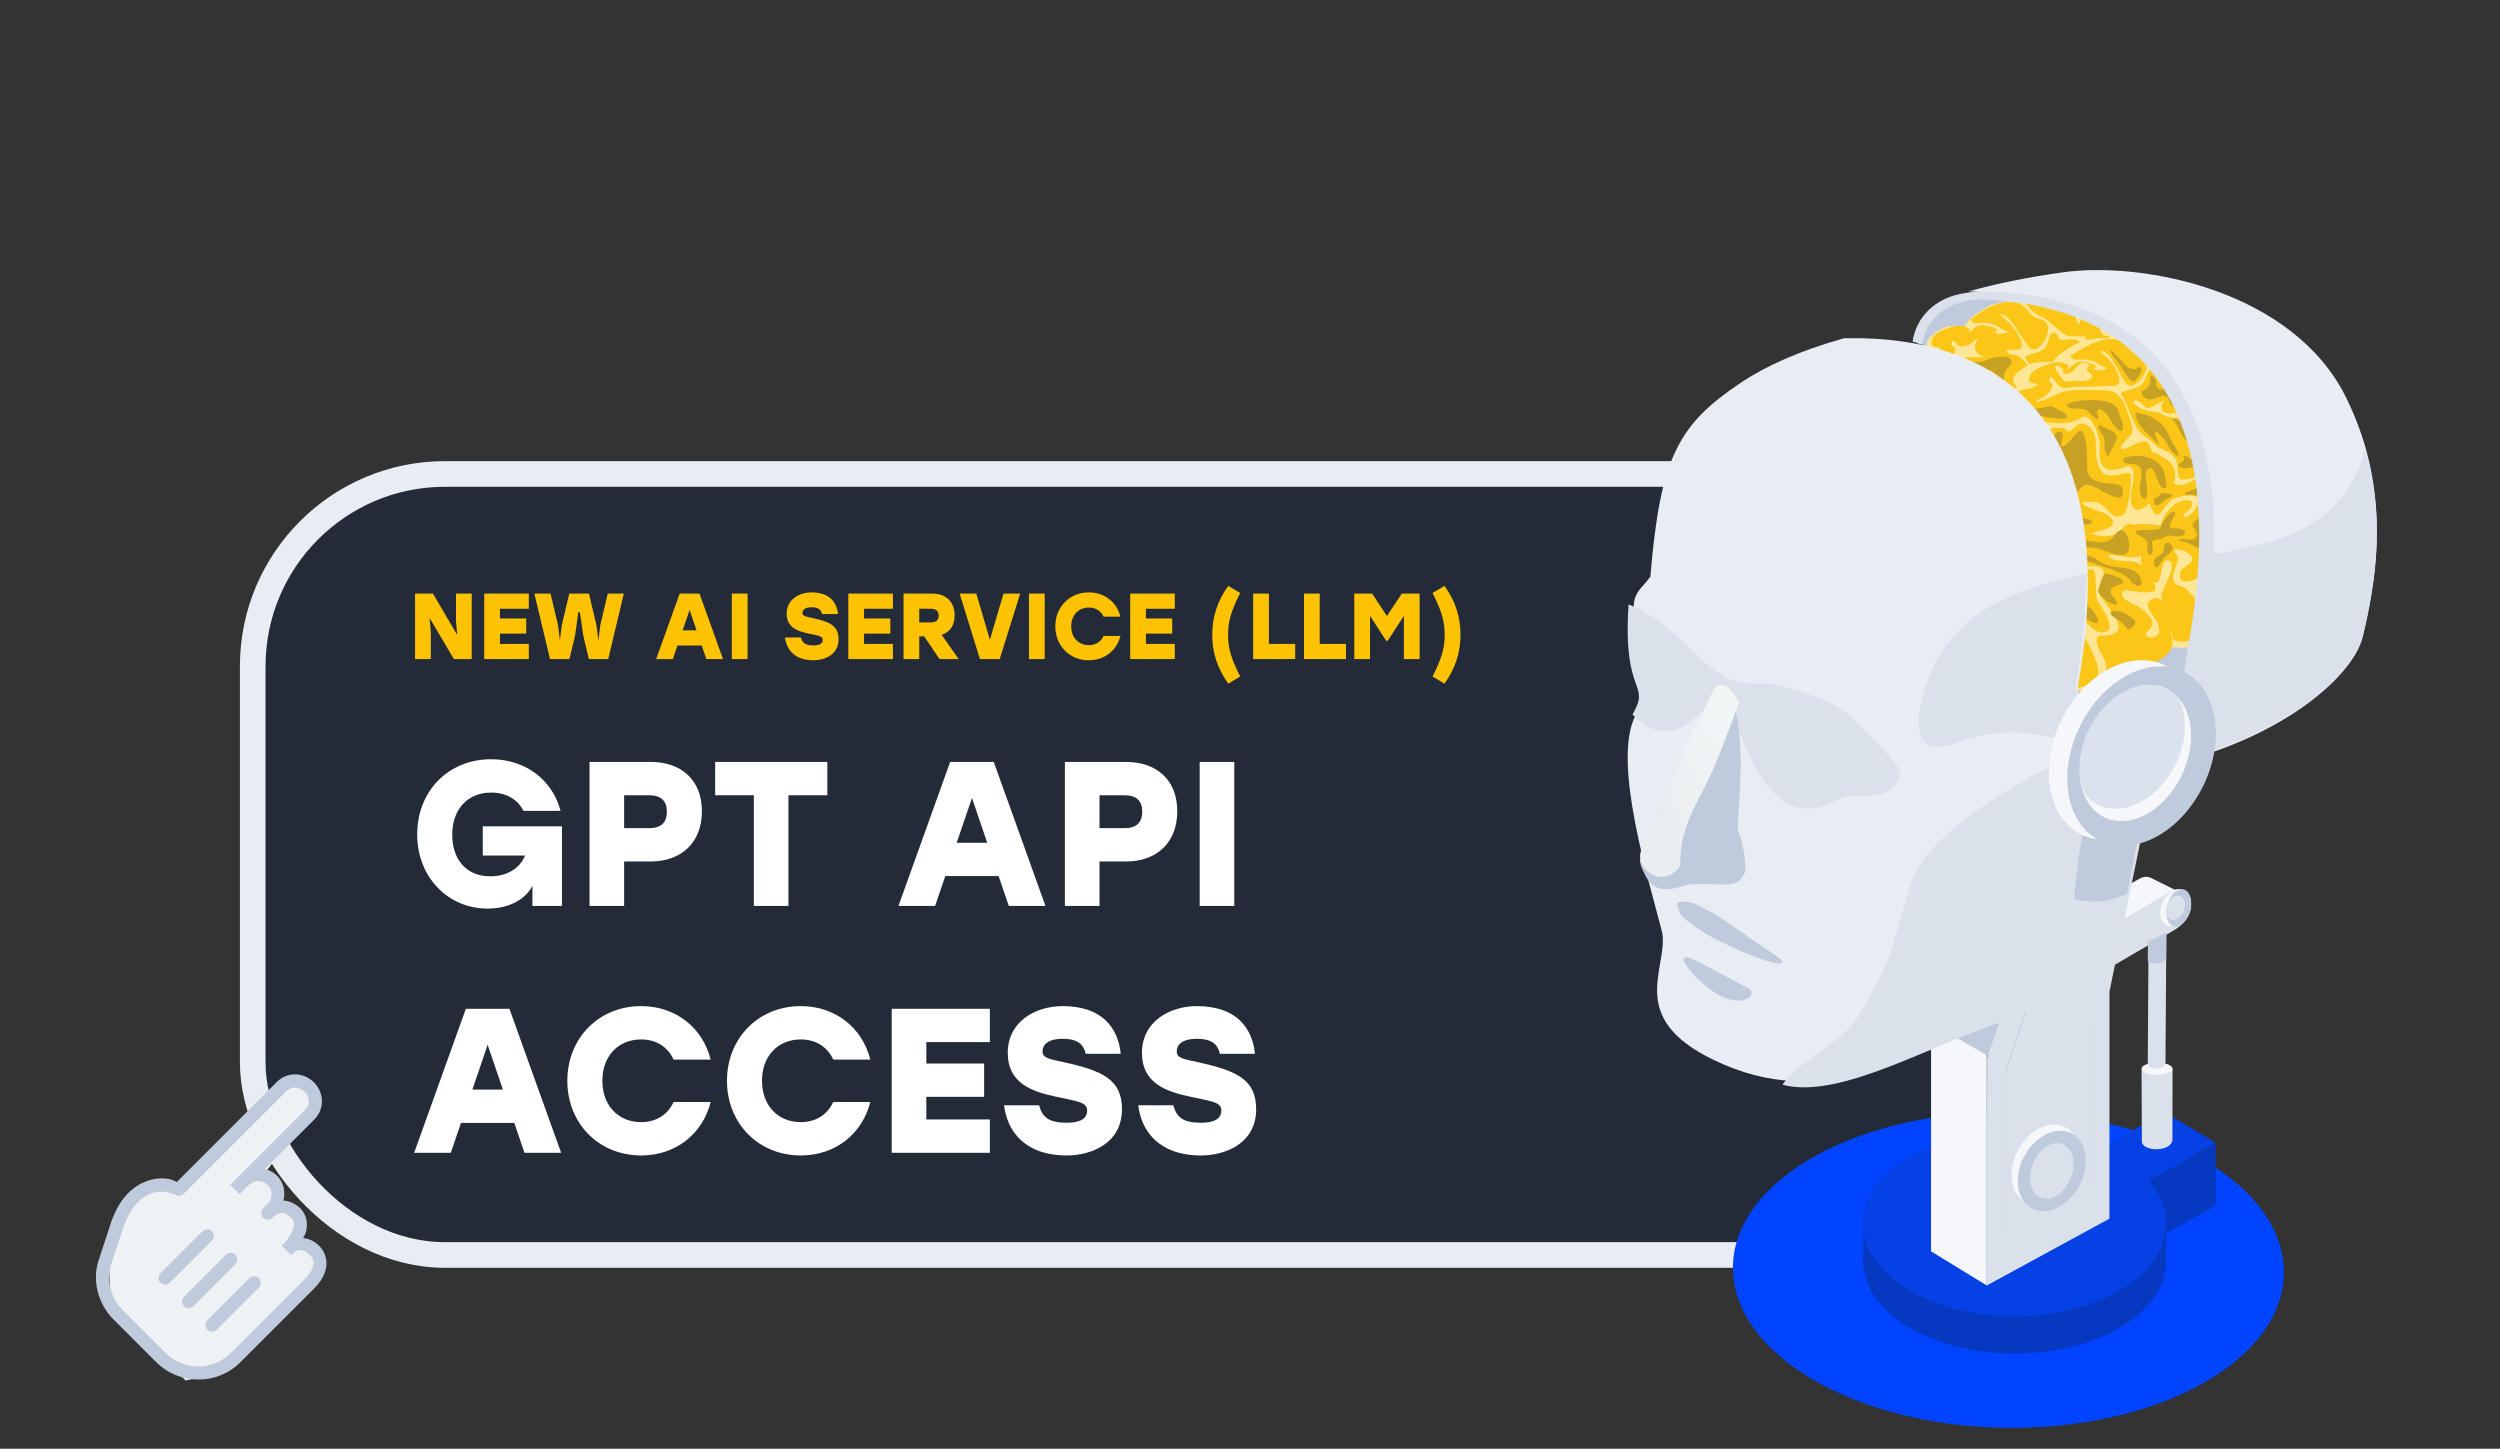 <svg width="390" height="226" viewBox="0 0 390 226" fill="none" xmlns="http://www.w3.org/2000/svg">
<rect x="0" y="0" width="390" height="226" fill="#333333" stroke="none"/>
<rect x="39.426" y="73.938" width="277.342" height="121.837" rx="30" fill="#242B38" stroke="#E8ECF3" stroke-width="4"/>
<path fill-rule="evenodd" clip-rule="evenodd" d="M307.741 173.66C284.206 175.241 267.624 187.477 270.707 200.983C273.79 214.491 295.372 224.162 318.905 222.581C342.433 221 359.014 208.765 355.932 195.255C352.85 181.751 331.267 172.078 307.741 173.66Z" fill="#0044FF"/>
<path fill-rule="evenodd" clip-rule="evenodd" d="M315.734 186.094L323.765 190.876L345.676 178.272L337.646 173.49L315.734 186.094Z" fill="#0541E4"/>
<path fill-rule="evenodd" clip-rule="evenodd" d="M323.461 200.535L323.487 190.785L345.676 178.32L345.652 188.071L323.461 200.535Z" fill="#0738C0"/>
<path fill-rule="evenodd" clip-rule="evenodd" d="M334.146 178.243C334.318 178.941 335.525 179.395 336.838 179.263C338.15 179.132 338.897 178.48 338.899 177.766L338.915 166.73L334.086 166.879L334.128 178H334.129L334.146 178.243Z" fill="#DAE1EB"/>
<path fill-rule="evenodd" clip-rule="evenodd" d="M315.756 186.047L323.461 190.779L323.436 200.535L315.734 195.794L315.756 186.047Z" fill="#F5F7FA"/>
<path fill-rule="evenodd" clip-rule="evenodd" d="M314.285 182.183C303.645 182.183 294.644 186.485 291.667 192.403H290.691V195.557C290.646 195.924 290.622 196.296 290.622 196.672C290.622 204.672 301.219 211.16 314.285 211.16C327.352 211.16 337.949 204.672 337.949 196.672V192.403H336.904C333.927 186.485 324.926 182.183 314.285 182.183Z" fill="#0738C0"/>
<path fill-rule="evenodd" clip-rule="evenodd" d="M314.285 205.364C327.319 205.364 337.949 198.857 337.949 190.876C337.949 182.897 327.319 176.388 314.285 176.388C301.253 176.388 290.622 182.897 290.622 190.876C290.622 198.857 301.253 205.364 314.285 205.364Z" fill="#0541E4"/>
<path fill-rule="evenodd" clip-rule="evenodd" d="M314.485 188.31C313.974 188.819 313.689 189.733 313.845 190.349C314.003 190.967 314.542 191.054 315.053 190.545C315.561 190.036 315.849 189.122 315.691 188.504C315.534 187.888 314.994 187.801 314.485 188.31Z" fill="#607D9A"/>
<path fill-rule="evenodd" clip-rule="evenodd" d="M314.059 189.111C313.954 189.203 313.868 189.321 313.802 189.448L313.826 189.646C313.915 189.956 314.223 190 314.513 189.744C314.616 189.652 314.703 189.535 314.768 189.408L314.744 189.21C314.654 188.899 314.347 188.855 314.059 189.111Z" fill="#CFDBE3"/>
<path fill-rule="evenodd" clip-rule="evenodd" d="M324.143 184.336C323.634 184.676 323.346 185.285 323.504 185.696C323.661 186.108 324.202 186.166 324.711 185.827C325.221 185.487 325.507 184.878 325.349 184.467C325.193 184.055 324.652 183.997 324.143 184.336Z" fill="#607D9A"/>
<path fill-rule="evenodd" clip-rule="evenodd" d="M336.5 167.695C337.831 167.695 338.915 167.261 338.915 166.73C338.915 166.198 337.831 165.764 336.5 165.764C335.17 165.764 334.086 166.198 334.086 166.73C334.086 167.261 335.17 167.695 336.5 167.695Z" fill="#F5F7FA"/>
<path fill-rule="evenodd" clip-rule="evenodd" d="M318.777 151.275L316.7 146.472L333.784 137.069C334.43 136.705 335.073 136.715 335.598 136.977H335.599L339.881 139.11L339.081 141.027L336.287 140.85C335.886 141.506 335.233 142.158 334.256 142.735L318.777 151.275Z" fill="#F5F7FA"/>
<path fill-rule="evenodd" clip-rule="evenodd" d="M323.625 154.173L321.529 149.049L338.765 139.021C341.334 137.485 343.869 142.173 339.24 145.063L323.625 154.173Z" fill="#DAE1EB"/>
<path fill-rule="evenodd" clip-rule="evenodd" d="M309.939 164.323V200.535L301.246 195.215V159.003L309.939 164.323Z" fill="#F5F7FA"/>
<path fill-rule="evenodd" clip-rule="evenodd" d="M330.374 106.564L310.271 164.798L301.246 159.643L321.348 101.41C323.28 96.069 326.852 94.237 329.787 95.786L336.983 99.804L330.334 106.542L330.374 106.564Z" fill="#BFCBDC"/>
<path fill-rule="evenodd" clip-rule="evenodd" d="M329.077 154.668L339.88 102.268C339.927 98.293 334.077 96.664 330.89 106.079L309.986 164.958L309.938 200.535L329.077 190.111V154.668Z" fill="#DAE1EB"/>
<path fill-rule="evenodd" clip-rule="evenodd" d="M325.8 159.609L333.12 121.681C333.15 118.804 329.187 117.625 327.029 124.44L312.868 167.057L312.836 192.808C316.189 188.836 320.479 186.275 325.8 185.262V159.609Z" fill="#BFCBDC"/>
<path fill-rule="evenodd" clip-rule="evenodd" d="M325.802 160.045L333.12 122.617C333.151 119.778 329.188 118.614 327.029 125.34L312.869 167.395L312.836 192.808C316.19 188.888 320.48 186.361 325.802 185.361V160.045Z" fill="#DAE1EB"/>
<path fill-rule="evenodd" clip-rule="evenodd" d="M335.052 165.755L335.172 146.975L337.949 145.48L337.817 165.619C337.806 167.08 335.043 167.073 335.052 165.755Z" fill="#DAE1EB"/>
<path fill-rule="evenodd" clip-rule="evenodd" d="M335.052 149.913L335.073 146.88L337.949 145.48L337.92 149.463C337.584 150.427 335.763 150.554 335.052 149.913Z" fill="#BFCBDC"/>
<path fill-rule="evenodd" clip-rule="evenodd" d="M339.398 138.813C338.064 139.216 336.983 140.797 336.983 142.344C336.983 143.893 338.064 144.823 339.398 144.421C340.732 144.02 341.813 142.437 341.813 140.89C341.813 139.341 340.732 138.411 339.398 138.813Z" fill="#F5F7FA"/>
<path fill-rule="evenodd" clip-rule="evenodd" d="M339.881 138.813C338.815 139.214 337.949 140.795 337.949 142.344C337.949 143.893 338.815 144.823 339.881 144.421C340.948 144.018 341.813 142.437 341.813 140.888C341.813 139.341 340.948 138.411 339.881 138.813Z" fill="#BFCBDC"/>
<path fill-rule="evenodd" clip-rule="evenodd" d="M339.398 139.748C338.598 140.016 337.949 141.07 337.949 142.103C337.949 143.135 338.598 143.755 339.398 143.486C340.198 143.22 340.847 142.164 340.847 141.131C340.847 140.1 340.198 139.48 339.398 139.748Z" fill="#DAE1EB"/>
<path fill-rule="evenodd" clip-rule="evenodd" d="M319.115 175.625C316.181 176.498 313.802 179.924 313.802 183.277C313.802 186.632 316.181 188.647 319.115 187.776C322.048 186.905 324.427 183.478 324.427 180.123C324.427 176.769 322.048 174.755 319.115 175.625Z" fill="#F5F7FA"/>
<path fill-rule="evenodd" clip-rule="evenodd" d="M320.082 176.591C317.147 177.462 314.768 180.889 314.768 184.243C314.768 187.598 317.147 189.613 320.082 188.742C323.014 187.871 325.393 184.445 325.393 181.088C325.393 177.735 323.014 175.721 320.082 176.591Z" fill="#BFCBDC"/>
<path fill-rule="evenodd" clip-rule="evenodd" d="M320.08 178.461C318.213 179.065 316.7 181.436 316.7 183.759C316.7 186.081 318.213 187.476 320.08 186.873C321.946 186.27 323.461 183.897 323.461 181.575C323.461 179.252 321.946 177.857 320.08 178.461Z" fill="#DAE1EB"/>
<path fill-rule="evenodd" clip-rule="evenodd" d="M330.012 108.342L329.733 108.429L319.598 137.745C322.122 140.355 325.851 141.368 330.012 140.12C330.622 139.938 331.223 139.71 331.811 139.445L337.949 108.872C335.706 107.713 332.969 107.456 330.012 108.342Z" fill="#BFCBDC"/>
<path fill-rule="evenodd" clip-rule="evenodd" d="M315.56 46.501C312.571 46.219 309.311 45.708 306.529 46.202C302.009 47.006 299.898 50.044 299.314 53.237C302.3 53.902 323.707 112.942 326.692 113.606C389.486 97.485 351.1 43.194 315.56 46.501Z" fill="#BFCBDC"/>
<path fill-rule="evenodd" clip-rule="evenodd" d="M328.494 49.272C329.329 49.94 331.573 51.072 331.778 52.001C331.884 52.485 332.799 52.803 333.13 53.123C333.476 53.457 333.527 53.977 333.581 54.513C337.68 55.516 335.998 57.299 337.769 58.311C340.957 60.132 345.705 68.412 344.908 71.484C346.497 72.775 346.428 75.543 346.617 77.367C346.722 78.403 346.478 79.344 346.241 80.162C346.066 80.77 344.743 81.904 344.787 81.91C345.285 84.37 345.826 87.882 342.445 87.479C341.16 89.11 340.582 90.854 338.973 92.37C338.51 92.805 337.295 93.299 336.51 93.329C336.065 93.346 335.798 93.412 335.277 93.35L334.252 93.269C333.869 94.009 332.648 95.964 331.864 96.243C331.419 96.401 331.015 96.851 330.383 96.861C329.732 96.871 329.095 96.791 328.424 96.711C325.66 99.677 322.685 101.457 317.5 100.839C317.319 102.57 316.054 103.495 314.316 103.801C313.376 103.966 312.573 103.971 311.494 103.841C311.066 103.79 309.656 103.404 309.643 103.454C307.546 103.821 305.341 104.719 303.15 104.728C302.199 104.731 299.539 105.236 298.674 104.57C294.601 104.48 292.508 104.052 288.473 101.978C285.28 100.337 284.109 99.302 282.873 96.466C281.372 95.511 280.55 94.546 281.021 93.071C281.231 92.418 280.72 91.793 280.356 91.322C279.81 90.61 280.066 90.217 280.004 89.61C280.346 87.968 280.366 86.22 280.492 84.498C280.546 83.744 280.505 83.023 280.42 82.198C280.321 81.227 280.652 80.949 280.786 80.132C281.444 77.701 281.138 73.091 284.982 73.548C286.061 72.459 285.804 70.456 286.705 69.145C287.311 68.262 287.988 67.982 288.112 66.759C288.172 66.176 288.071 64.21 288.859 64.115C289.471 62.865 291.757 60.162 293.484 60.368C294.815 60.526 294.312 59.033 294.512 58.042C294.86 56.318 296.191 56.724 297.357 55.985C298.194 55.518 299.271 55.486 300.194 55.204C301.05 54.942 301.693 55.494 300.825 54.367C299.86 53.117 301.942 51.917 302.668 51.409C303.882 50.559 305.07 50.985 306.551 50.882C307.128 49.462 309.139 48.453 310.459 47.65C310.849 47.412 314.56 46.494 314.909 47.294C314.907 45.023 320.095 46.374 321.969 46.599C324.201 46.864 326.626 48.492 328.494 49.272Z" fill="#FFE694"/>
<path fill-rule="evenodd" clip-rule="evenodd" d="M285.949 96.244C285.143 96.566 284.259 96.647 283.697 95.869C284.65 97.147 285.217 98.048 285.949 98.833V96.244ZM285.949 90.929C285.504 90.769 284.892 90.585 284.491 90.917C284.078 91.243 285.636 91.804 284.657 93.445C284.607 93.992 285.278 94.131 285.949 94.182V90.929ZM285.949 87.917V90.29C285.443 90.278 283.377 90.346 283.585 90.867C283.777 91.347 284.391 91.266 284.657 91.931C284.892 92.515 283.97 93.279 284.218 93.903C284.344 94.211 285.325 94.364 285.949 94.569V95.42L285.827 95.465C284.833 95.936 283.168 95.073 282.155 94.76C281.824 94.237 282.016 93.711 282.596 93.34C282.924 93.128 283.059 92.887 283.321 92.524C282.65 90.86 281.444 90.434 282.698 88.551C283.351 87.569 284.623 88.064 285.099 88.497C285.996 89.308 285.665 88.5 285.949 87.917ZM285.949 74.063C285.067 73.867 284.471 73.251 283.577 74.343C282.52 75.632 281.734 77.139 281.654 78.824C281.62 79.592 281.812 80.359 281.423 81.07C281.163 81.548 281.515 82.827 281.556 83.378C281.123 84.625 281.162 86.745 281.035 88.131C280.833 90.352 281.008 89.936 282.124 88.528C283.25 87.097 282.466 86.193 283.104 85.228C283.472 84.675 284.025 83.587 284.292 82.813L284.55 83.021C284.193 84.164 283.6 85.15 283.441 86.368C283.252 87.82 286.498 88.154 285.556 85.801C285.677 85.778 285.81 85.774 285.949 85.78V76.794C285.631 76.557 285.321 76.685 285.085 77.661C284.84 78.309 284.8 79.013 284.807 79.723C284.638 79.456 284.486 79.187 284.364 78.913C284.367 77.501 284.632 76.201 285.949 75.919V74.063ZM291.127 96.137C289.993 95.753 289.162 94.189 287.617 95.279C287.287 95.511 286.647 95.967 285.949 96.244V98.833C286.636 99.567 287.469 100.2 288.901 100.945C289.528 101.272 290.298 101.629 291.127 101.971V96.137ZM291.127 93.469C290.291 93.784 289.665 94.006 289.671 94.063C289.732 94.667 290.654 95.438 291.127 95.867V93.469ZM285.949 95.42C286.178 95.347 286.422 95.319 286.47 94.947C286.491 94.79 286.266 94.674 285.949 94.569V95.42ZM291.127 78.295V84.168C290.937 82.786 291.144 82.01 290.612 80.678C290.815 81.496 290.552 83.622 290.476 84.572C290.352 86.051 289.805 87.006 289.793 88.421C289.789 88.902 289.79 89.602 289.203 89.977C288.691 90.308 287.727 90.426 287.483 89.813C287.641 90.055 287.731 90.233 287.839 90.504C287.993 90.884 287.922 91.133 287.746 91.481C287.673 91.63 287.578 91.894 287.472 92.01L287.161 92.337C288.151 92.071 288.503 91.259 289.244 90.785C291.16 89.554 290.288 89.168 290.364 87.53C290.381 87.18 290.728 86.716 291.127 86.394V92.403C290.589 92.343 290.62 91.757 290.047 91.58C289.346 91.365 289.975 93.128 289.318 93.493C289.363 94.066 287.189 94.3 287.131 94.279C286.91 94.211 286.43 94.22 285.949 94.182V90.929C286.521 91.133 286.821 91.299 286.059 90.296L285.949 90.29V87.917L285.954 87.907C286.344 87.129 287.482 86.916 288.264 86.511C289.565 85.681 289.184 84.095 289.051 82.727C288.896 81.121 289.691 79.228 291.127 78.295ZM286.751 71.125C288.156 70.225 289.345 70.352 290.101 69.901L290.064 70.101C289.978 70.457 289.971 70.747 290.022 70.969C289.116 71.037 288.535 70.988 287.585 71.596C286.734 72.145 286.32 73.178 286.689 74.096C286.416 74.135 286.175 74.113 285.949 74.063V75.919L286.151 75.884C286.917 75.836 287.709 78.014 287.502 78.447C287.415 79.643 286.659 77.318 285.949 76.794V85.78C286.747 85.815 287.781 86.187 288.319 85.34C289.187 83.976 288.356 82.741 288.333 81.439C288.296 79.343 289.986 78.838 289.026 77.016C288.513 76.044 287.48 75.979 286.985 74.735C287.113 74.984 288.461 75.703 288.774 75.776C289.619 75.977 290.283 77.488 291.048 77.426L291.127 77.418V75.571L290.991 75.669C290.914 75.472 290.825 75.295 290.737 75.133C290.615 74.909 290.28 74.8 290.087 74.718L290.307 74.666C290.579 74.598 290.711 74.666 291.032 74.464L291.127 74.401V68.182C291.062 68.058 291.008 67.942 290.964 67.813L290.975 67.457C290.979 67.007 291.032 66.609 291.127 66.248V62.212C290.016 63.193 288.882 64.409 288.877 65.114C288.868 66.236 289.062 68.45 287.849 68.774C286.862 69.037 286.681 71.172 286.751 71.125ZM298.233 59.623V63.563C297.292 63.507 295.885 63.178 296.081 62.045C296.268 60.936 297.972 60.543 298.233 59.623ZM298.233 55.872V59.055C297.975 57.719 296.442 60.261 295.978 61.15L295.866 61.378L295.859 61.396C295.697 61.792 295.503 61.98 295.34 62.02C295.17 62.129 294.968 62.184 294.721 62.154C294.567 62.136 294.429 62.163 294.305 62.208C294.29 62.628 294.138 63.026 293.81 63.236C292.417 64.129 291.476 64.926 291.127 66.248V62.212C291.798 61.618 292.461 61.11 292.86 60.857C293.226 60.621 293.543 60.662 293.788 60.856C294.588 60.632 295.216 60.629 295.5 60.044C295.624 58.388 294.473 56.266 298.233 55.872ZM298.233 81.421V87.243C297.958 87.496 297.61 87.808 297.292 88.089C297.61 88.298 297.931 88.524 298.233 88.746V94.842C297.809 94.84 297.362 94.801 296.901 94.725C292.987 94.074 295.695 95.722 294.51 97.428C294.076 98.052 289.345 97.399 291.944 99.116C294.633 100.892 295.028 95.763 296.322 95.918C297.209 96.024 297.822 96.138 298.233 96.275V102.95C297.961 103.418 297.457 103.69 296.547 103.582C295.009 103.4 292.926 102.717 291.127 101.971V96.137L291.29 96.182C291.504 96.23 291.382 96.099 291.127 95.867V93.469C292.62 92.907 294.784 92.053 295.218 91.337C295.837 90.314 295.652 90.185 295.313 89.594C294.789 89.874 294.388 89.87 293.792 89.533C292.972 89.07 291.736 90.046 292.901 90.232C294.308 90.458 292.025 92.275 291.458 92.382C291.327 92.408 291.219 92.413 291.127 92.403V86.394C291.32 86.237 291.526 86.112 291.712 86.053C292.4 85.832 292.598 86.842 293.237 86.431C292.522 85.545 291.36 85.811 291.13 84.195L291.127 84.168V78.295L291.15 78.279C292.022 77.716 292.845 81.08 293.207 81.813C293.724 82.861 295.615 84.451 296.564 82.943C296.451 82.81 295.399 82.482 295.128 82.373C294.575 82.16 294.097 81.614 293.664 81.042C293.028 80.196 292.506 77.709 292.779 76.709C293.488 74.116 296.801 71.729 298.159 74.311L298.233 74.466V78.306C298.105 78.31 297.952 78.273 297.772 78.189C297.006 77.826 296.275 76.221 295.981 75.225C295.28 75.673 296.479 78.201 296.505 78.955C297.116 78.563 297.549 79.265 297.708 79.847C297.878 80.456 297.5 81.101 297.336 81.837C297.664 82.005 297.971 81.8 298.233 81.421ZM291.127 77.418C291.919 77.294 292.244 76.331 292.509 75.529C292.799 74.645 292.926 74.472 293.705 73.973C294.166 73.677 295.817 72.799 294.893 72.203C294.206 71.76 293.968 71.88 292.994 72.506C293.358 71.621 293.85 71.612 293.487 70.702C293.207 70.006 292.851 69.18 292.828 68.457C292.818 68.07 292.787 66.731 293.149 67.636C293.499 68.512 293.47 69.374 293.972 70.304C294.426 71.143 296.102 72.343 296.861 72.475C297.467 72.579 297.887 72.534 298.233 72.37V70.447C297.148 69.785 295.947 68.665 295.915 67.788C295.861 66.328 297.79 69.644 297.955 69.76L298.233 69.968V64.459C298.122 64.303 298.003 64.149 297.873 63.999C296.574 63.566 293.275 63.553 292.342 65.619C291.807 66.803 291.703 67.13 291.631 68.482C291.608 68.864 291.713 69.092 291.756 69.286C291.656 69.12 291.547 68.952 291.451 68.772C291.323 68.533 291.215 68.351 291.127 68.182V74.401L291.964 73.862C292.369 73.602 292.064 73.909 291.91 74.032C291.761 74.151 291.634 74.531 291.567 74.686C291.519 74.8 291.283 75.334 291.127 75.571V77.418ZM302.667 100.522V102.973C302.365 103.024 302.087 103.099 301.847 103.217C299.638 104.307 299.28 104.342 299.354 102.19C299.382 101.373 299.811 97.549 300.662 97.829C301.678 98.164 300.875 100.445 302.139 100.596C302.357 100.621 302.533 100.593 302.667 100.522ZM302.667 94.438V98.253C302.182 97.235 301.284 96.243 300.275 96.123C297.416 95.782 302.147 94.924 302.571 94.535L302.667 94.438ZM302.667 86.109V92.034C302.155 90.9 301.196 89.8 300.573 89.45C296.027 86.889 301.688 87.104 302.667 86.109ZM302.667 54.465V59.865C300.577 59.199 299.127 57.998 300.15 56.371C299.764 55.406 299.766 55.371 300.674 55.16C301.213 55.034 301.714 54.99 302.203 54.75C302.446 54.629 302.594 54.538 302.667 54.465ZM302.667 51.708V54.277C302.484 54.168 301.931 54.147 301.553 54.028C301.026 53.864 301.426 52.715 301.644 52.44C301.843 52.186 302.227 51.934 302.667 51.708ZM302.667 60.253C302.121 60.052 301.684 60.203 300.789 61.3C300.235 61.977 298.497 62.286 299.543 61.615C301.922 60.09 300.188 60.509 299.478 58.728C299.178 57.974 299.848 55.296 299.038 55.816C298.747 55.828 298.48 55.846 298.233 55.872V59.055L298.264 59.331L298.233 59.623V63.563C298.473 63.579 298.681 63.573 298.826 63.562C300.227 63.444 299.445 65.101 299.69 65.718C300.203 67.002 301.502 67.721 302.667 67.271V60.253ZM298.233 94.842C301.446 94.861 303.343 92.834 299.781 89.953C299.48 89.71 298.9 89.237 298.233 88.746V94.842ZM298.233 102.95C298.691 102.163 298.494 100.824 298.479 99.828C298.445 97.684 299.814 96.803 298.233 96.275V102.95ZM298.233 78.306C299.29 78.268 298.645 75.428 298.233 74.466V78.306ZM302.667 76.014C302.266 76.161 301.867 76.28 301.488 76.373C300.38 76.647 299.248 77.512 299.15 78.703C299.104 79.259 298.751 80.675 298.233 81.421V87.243C298.561 86.94 298.785 86.723 298.737 86.754C299.388 85.445 298.97 84.77 300.347 85.633C301.075 86.094 301.912 85.072 301.196 84.218C300.519 83.41 300.139 82.59 299.702 81.499C299.347 80.609 300.16 80.145 300.823 80.562C301.671 81.1 301.119 80.724 300.94 81.669C300.685 83.024 301.566 83.938 302.667 84.208V76.014ZM298.233 69.968V64.459C299.238 65.878 299.487 67.469 301.196 67.771C301.592 67.841 302.166 68.294 302.667 68.532V75.059C302.12 75.322 301.463 75.451 300.554 75.356C299.297 75.779 298.599 74.065 298.808 72.801C298.93 72.066 301.971 70.29 300.153 70.716C299.453 70.879 298.781 70.381 298.233 69.968ZM298.233 72.37C298.741 72.129 299.089 71.637 299.625 71.009C299.302 70.999 298.782 70.782 298.233 70.447V72.37ZM307.835 83.758V90.939C307.378 90.955 306.876 90.931 306.338 90.867C305.907 90.815 305.664 89.067 304.922 88.705C303.499 88.012 305.515 93.341 306.731 92.64C307.188 92.376 307.48 91.915 307.835 91.642V98.006C307.541 97.748 307.248 97.485 306.988 97.188C306.416 96.533 305.921 94.335 306.219 97.228C306.308 98.093 307.228 98.748 307.835 99.477V102.7C306.653 103.241 304.291 102.708 302.667 102.973V100.522C303.221 100.234 303.133 99.231 302.667 98.253V94.438C303.198 93.845 303.072 92.928 302.667 92.034V86.109C302.792 85.984 302.84 85.836 302.782 85.661C303.458 85.227 305.795 86.15 306.135 84.799C306.494 83.379 307.153 83.305 307.835 83.758ZM307.835 51.333V53.288L307.306 53.767C306.464 53.931 305.813 54.375 305.234 53.638C305.125 53.498 304.576 52.864 304.451 53.396C304.326 53.933 304.916 54.059 305.071 54.443C304.882 55.341 304.692 55.671 304.037 56.198C303.574 56.57 303.103 56.638 302.687 57.063C303.333 57.227 305.231 56.225 305.922 55.863C306.142 55.748 306.985 55.726 307.835 55.719V60.401C306.296 60.578 304.289 60.383 302.667 59.865V54.465V54.277V51.708C303.458 51.303 304.432 50.984 304.865 50.9C306.095 50.664 306.412 50.882 307.351 51.363C306.828 51.964 306.947 51.973 307.429 51.661C307.571 51.571 307.7 51.455 307.835 51.333ZM307.835 49.513V50.316C307.646 50.237 307.49 50.095 307.392 49.849C307.54 49.735 307.688 49.623 307.835 49.513ZM302.667 75.059C303.807 74.509 304.471 73.37 305.928 72.436C306.552 72.039 306.767 71.156 307.365 70.773C307.585 70.628 307.756 71.2 307.673 71.447C306.901 73.794 304.712 75.264 302.667 76.014V84.208C303.577 84.432 304.637 84.215 305.328 83.447C305.649 83.092 303.221 82.351 304.13 81.765C304.831 81.318 305.721 82.716 306.493 82.22C306.957 82.035 307.402 81.82 307.835 81.582V61.461C307.692 61.311 307.557 61.171 307.411 61.206C306.34 61.341 306.019 60.757 304.935 61.877C304.713 62.105 302.699 63.548 303.378 62.525C303.726 61.996 305.124 61.424 303.986 60.912C303.404 60.65 303.014 60.38 302.667 60.253V67.271C303.038 67.128 303.392 66.868 303.706 66.471C304.072 66.005 304.259 65.095 304.661 64.721C305.038 64.367 305.619 64.515 305.481 65.158C305.227 66.338 303.827 66.664 303.713 67.906C303.632 68.795 303.189 68.779 302.667 68.532V75.059ZM307.835 90.939V83.758C308.566 84.243 309.325 85.334 309.773 86.029C311.828 89.208 310.662 90.839 307.835 90.939ZM307.835 102.7C308.537 102.378 308.821 101.675 308.281 100.197C308.187 99.944 308.027 99.706 307.835 99.477V102.7ZM316.354 97.925V101.442C316.127 101.664 315.82 101.847 315.417 101.977C312.919 102.786 310.091 103.51 309.483 100.273C309.29 99.251 308.564 98.647 307.835 98.006V91.642C308.237 91.332 308.718 91.262 309.613 91.987C310.752 92.911 311.5 94.629 311.793 96.099C312.032 97.305 313.569 95.204 311.709 93.232C309.126 90.498 311.861 90.095 313.495 92.848C314.384 94.346 315.649 96.236 316.354 97.925ZM316.354 55.444C316.19 55.515 316.028 55.597 315.869 55.698C316.037 55.932 316.197 56.188 316.354 56.457V55.444ZM316.354 48.494V53.946C315.185 52.553 313.466 48.693 311.963 49.064C313.206 50.078 314.55 51.282 315.221 52.966C315.915 54.702 314.686 54.635 313.698 54.509C313.437 54.554 313.179 54.588 312.925 54.614C313.169 54.864 313.338 55.071 313.443 55.242C314.253 55.303 315.002 55.492 315.479 56.037C315.798 56.289 316.088 56.637 316.354 57.037V67.788C314.611 68.085 313.527 67.256 313.475 64.45C313.446 62.901 311.7 58.504 309.966 59.618C309.58 60.034 308.8 60.291 307.835 60.401V55.719C308.665 55.712 309.5 55.717 309.758 55.668C306.08 54.884 309.962 51.349 307.835 53.288V51.333C308.032 51.155 308.24 50.965 308.513 50.837C309.07 50.569 310.135 50.848 310.687 51.015C310.928 51.091 311.249 51.173 311.465 51.352C311.856 51.671 311.113 51.743 311.136 52.042C311.997 51.527 311.107 52.092 311.726 52.099C312.076 52.107 313.983 51.912 312.887 51.574C312.407 51.425 311.984 51.168 311.564 50.892C310.845 50.416 310.144 50.425 309.376 50.37C308.888 50.336 308.272 50.496 307.835 50.316V49.513C310.032 47.871 312.251 46.758 314.667 47.242C315.408 47.39 315.878 47.944 316.354 48.494ZM316.354 46.171V47.77C315.91 47.221 315.38 46.461 315.584 46.305C315.841 46.266 316.099 46.218 316.354 46.171ZM316.354 93.944H316.161C314.765 93.93 315.754 95.738 316.354 96.663V93.944ZM307.835 81.582C308.807 81.045 309.712 80.393 310.636 79.723C310.938 80.34 311.111 80.869 310.223 81.282C307.163 82.706 309.544 83.706 311.019 86.292C311.475 87.09 311.364 88.278 311.466 89.269C311.547 90.056 314.67 93.389 315.899 93.449C316.069 93.456 316.22 93.453 316.354 93.439V90.501C315.886 89.797 315.368 89.158 315.144 88.843C314.276 87.615 314.589 84.205 313.786 83.832C313.142 83.53 311.344 84.458 311.361 83.477C311.37 83.086 313.738 83.296 314.3 83.362C316.489 83.622 315.073 86.101 315.212 87.455C315.245 87.767 315.744 88.367 316.354 89.08V82.055L316.112 81.851C315.885 81.608 316.017 81.536 316.354 81.546V78.544C315.784 78.73 315.069 78.737 314.023 78.613C313.693 78.575 313.291 78.395 312.871 78.18C313.589 77.802 315.563 77.386 316.354 76.925V75.46C315.902 74.993 315.147 74.672 314.663 74.486C314.02 74.244 312.214 73.666 311.835 73.374C311.002 72.729 313.613 72.92 313.817 72.978C314.771 73.231 315.605 74.182 316.354 74.86V68.683C315.534 68.784 314.699 68.752 314.216 68.216C312.623 66.454 313.158 63.553 312.228 61.839C311.876 61.187 310.554 60.154 309.807 60.633C309.217 61.014 309.074 61.366 308.543 61.704C308.248 61.894 308.032 61.669 307.835 61.461V81.582ZM316.354 53.946C316.488 54.105 316.614 54.23 316.732 54.315C318.428 55.541 321.173 50.255 318.131 49.746C317.335 49.611 316.84 49.053 316.354 48.494V53.946ZM316.354 101.442C317.152 100.66 316.958 99.365 316.354 97.925V101.442ZM321.41 76.115V78.785C321.195 78.343 320.899 77.934 320.474 77.584C319.339 76.652 320.076 76.195 321.41 76.115ZM321.41 64.477V73.816L321.091 74.001C319.429 74.822 318.916 72.708 319.126 71.106C319.231 70.296 319.641 66.739 317.825 67.349C317.295 67.56 316.803 67.711 316.354 67.788V57.037C317 58.005 317.505 59.285 317.91 60.295C318.26 61.174 318.577 62.054 317.68 62.849C317.477 63.029 316.156 64.627 316.992 64.559C318.081 64.466 319.407 63.273 320.445 63.307C320.96 63.321 321.159 63.957 321.41 64.477ZM321.41 52.99V57.583C320.864 57.912 320.332 58.175 320.059 57.999C319.671 57.746 318.672 56.527 318.118 56.88C317.534 57.255 319.102 58.064 319.32 58.169C320.01 58.493 320.705 58.523 321.41 58.636V63.296C321.135 63.075 320.848 62.864 320.523 62.689C318.659 61.686 317.619 58.609 316.354 56.457V55.444C317.338 55.024 318.422 55.024 319.123 54.139C319.563 53.577 319.611 51.851 320.352 51.862C320.931 51.874 321.047 52.744 321.41 52.99ZM321.41 46.675V51.683C320.424 50.892 319.368 49.742 318.474 49.394C317.888 49.163 317.334 48.795 316.828 48.307C316.738 48.218 316.555 48.014 316.354 47.77V46.171C317.142 46.025 317.912 45.894 318.616 46.11C319.055 46.246 319.459 46.307 319.856 46.493C320.269 46.683 320.484 47.259 320.787 47.604C321.046 47.124 321.224 46.836 321.41 46.675ZM316.354 74.86L316.406 74.905C317.219 75.629 318.399 74.899 318.324 74.855C318.987 74.431 319.042 69.139 318.674 68.464C318.52 68.177 317.451 68.547 316.354 68.683V74.86ZM316.354 76.925V75.46C316.662 75.775 316.831 76.157 316.681 76.612C316.647 76.719 316.529 76.823 316.354 76.925ZM316.354 81.546C317.538 81.585 321.251 82.649 321.094 81.115C320.966 79.873 319.943 75.975 318.14 76.978C317.535 77.821 317.053 78.316 316.354 78.544V81.546ZM316.354 89.08V82.055C317.541 82.834 320.11 82.099 321.237 83.191L321.41 83.365V87.272C320.167 87.132 318.972 86.803 318.764 87.148C318.107 88.227 320.584 89.118 321.41 89.506V99.572L321.166 99.587C315.333 99.616 318.691 99.978 316.621 97.053C316.555 96.96 316.459 96.826 316.354 96.663V93.944C320.584 93.902 318.047 91.055 316.354 89.08ZM316.354 93.439C317.908 93.286 317.213 91.785 316.354 90.501V93.439ZM329.4 81.872C329.131 82.455 328.02 82.878 327.858 83.382C327.415 84.767 328.387 85.067 329.4 84.877V81.872ZM329.4 73.618V81.363C329.319 81.183 329.148 80.99 328.855 80.777C328.174 80.282 327.5 80.2 326.856 80.128C326.768 80.374 326.792 80.611 327.094 80.865C328.347 81.926 325.422 85.398 328.391 86.108C328.655 86.17 329.013 86.442 329.4 86.81V94.93C328.654 94.943 328.064 94.738 327.971 94.319C327.632 92.79 326.66 90.983 326.33 89.582C325.836 87.494 325.281 88.489 326.022 85.893C326.333 84.808 326.77 84.031 326.639 82.758C326.52 81.601 325.461 81.762 325.334 82.704C325.037 84.888 325.414 86.863 323.155 84.357C321.837 82.895 322.271 80.557 321.41 78.785V76.115C322.175 76.068 323.137 76.146 324.055 76.328C324.461 74.408 326.171 72.62 327.898 72.825C329.351 72.999 328.289 74.198 327.993 74.431C326.473 75.624 328.515 75.902 329.4 73.618ZM329.4 69.204V72.489C328.679 71.641 325.775 72.341 325.165 72.899C323.963 73.999 323.547 76.75 321.91 73.343C321.781 73.511 321.62 73.673 321.41 73.816V64.477C321.612 64.897 321.849 65.243 322.308 65.129C323.976 66.322 325.607 66.353 325.712 69.202C325.728 69.638 325.551 69.951 325.273 70.201C326.928 71.261 328.242 69.814 329.4 69.204ZM329.4 60.873C329.24 60.74 329.092 60.602 328.962 60.469C327.188 58.66 324.885 60.254 322.89 59.115C322.391 58.831 321.897 58.714 321.41 58.636V63.296C321.999 63.77 322.531 64.288 323.268 64.602C324.227 65.01 325.217 65.337 325.725 66.613C325.957 67.36 326.138 69.464 326.84 69.397C327.527 69.332 328.569 69.188 329.4 68.733V65.153C329.196 65.025 329.003 64.916 328.85 64.829C328.689 64.739 327.051 63.577 327.665 63.184C328.112 62.897 328.76 63.314 329.4 63.869V60.873ZM329.4 58.182V58.635C329.125 59.594 326.709 58.125 326.26 58.354C324.79 59.101 321.466 59.48 322.701 56.829C322.368 56.965 321.883 57.298 321.41 57.583V52.99L321.636 53.053C322.249 53.015 323.736 52.754 324.275 53.196C325.074 53.851 325.152 55.398 325.812 56.323C325.888 55.552 325.362 54.274 326.379 54.519C327.378 54.754 328.8 56.536 329.21 57.556C329.308 57.803 329.369 58.009 329.4 58.182ZM329.4 52.475C328.643 52.485 327.998 52.403 327.754 51.799C327.397 50.903 327.69 49.572 326.977 48.842C326.477 48.33 324.838 46.996 324.296 48.197C324.313 48.898 324.363 49.72 324.518 50.527C324.374 50.501 324.231 50.466 324.092 50.421L324.041 50.288C323.347 48.552 324.679 47.016 322.828 46.646C322.059 46.493 321.727 46.397 321.41 46.675V51.683C321.985 52.144 322.537 52.483 323.016 52.473C323.221 52.468 323.398 52.454 323.553 52.43L323.638 52.445C324.254 52.517 324.793 52.572 325.135 52.377C325.358 52.793 325.639 53.16 325.993 53.451C326.706 54.034 328.106 55.494 329.4 56.146V52.475ZM329.4 50.371V52.028C329.179 51.94 328.959 51.794 328.745 51.7C328.001 51.368 328.052 50.521 327.981 49.824L328.258 49.524C328.421 49.563 328.765 49.754 328.955 49.897C329.121 50.022 329.26 50.19 329.4 50.371ZM321.41 87.272V83.365C322.202 84.166 324.532 86.681 323.536 87.118C322.955 87.373 322.172 87.359 321.41 87.272ZM321.41 99.572C322.907 99.392 325.573 97.76 326.253 97.138C327.913 95.615 327.215 94.94 326.601 92.331C326.338 91.214 325.331 87.015 323.255 88.479C321.583 89.657 325.683 91.755 324.918 93.725C324.743 94.172 323.507 94.558 323.039 93.9C322.508 93.15 326.002 92.558 321.616 89.612L321.41 89.506V99.572ZM329.4 52.028V50.371C329.58 50.603 329.762 50.854 329.996 51.059C330.303 51.329 330.795 51.568 330.825 51.864C330.86 52.203 330.005 52.14 329.664 52.099L329.4 52.028ZM329.4 56.146V52.475C330.491 52.461 331.814 52.261 332.504 53.171C333.437 54.403 332.355 55.543 331.202 56.283C330.703 56.602 330.066 56.481 329.4 56.146ZM329.4 58.182V58.635C329.433 58.521 329.436 58.371 329.4 58.182ZM329.4 63.869C329.982 64.371 330.557 64.988 330.963 65.293C331.289 65.716 331.543 66.163 331.605 66.766C331.666 67.366 331.052 68.32 332.306 68.469C334.52 68.733 333.444 67.812 334.711 67.094C335.104 66.874 337.528 66.246 338.631 65.368C338.961 65.883 338.382 66.997 337.43 67.403C334.564 68.622 334.064 68.181 335.815 72.192C336.765 74.367 334.531 70.558 334.348 70.224C333.578 68.81 330.781 69.192 333.261 71.954C334.272 73.079 334.069 75.341 335.353 76.587C336.46 77.658 337.427 74.513 337.83 74.025C338.97 72.646 341.559 69.852 339.781 73.195C338.716 75.199 338.027 75.697 337.304 78.48C336.726 80.704 342.057 87.605 343.2 85.957C345.457 82.699 344.386 82.503 341.036 79.255C338.909 77.193 339.628 75.929 341.877 78.559C346.002 83.379 345.886 77.913 345.498 74.141C344.992 69.222 344.471 73.22 343.234 74.669C342.003 76.112 341.887 74.135 342.683 73.408C344.329 71.9 344.78 69.641 343.185 67.358C341.487 64.927 341.315 61.124 337.949 58.837L337.92 60.554C337.738 61.126 337.485 61.329 337.268 61.738C337.141 61.98 336.952 62.194 336.725 62.383C337.449 59.87 336.614 56.767 334.892 55.007C333.822 53.911 332.816 55.621 331.788 56.428C330.467 57.467 328.406 60.208 330.554 61.419C331.671 62.048 331.415 59.797 331.764 59.503C333.182 63.047 330.823 62.062 329.4 60.873V63.869ZM329.4 68.733V65.153C330.093 65.591 330.903 66.279 330.635 67.271C330.447 67.956 329.974 68.418 329.4 68.733ZM329.4 84.877C329.931 84.778 330.473 84.546 330.829 84.266C332.423 83.016 333.89 86.592 334.369 87.278C335.089 88.306 336.928 86.204 337.058 87.465C337.143 88.29 335.533 89.396 334.613 88.967C334.098 88.728 333.725 86.698 332.837 86.033C331.495 85.029 330.098 85.038 331.248 86.974C332.689 89.4 334.059 92.986 336.732 91.809C338.052 91.229 342.301 87.683 341.273 86.108C340.816 85.406 337.991 83.816 337.437 84.323C336.167 85.488 334.125 82.09 333.477 81.328C331.909 79.484 331.788 76.171 332.556 77.829C333.18 79.179 332.714 79.593 334.042 80.664C334.774 81.254 338.033 86.015 337.636 82.154C337.556 81.384 335.837 80.369 336.242 79.531C336.985 78.005 335.288 77.402 334.351 76.849C333.793 76.519 331.919 70.328 331.13 69.424C330.578 68.792 330.01 68.883 329.4 69.204V72.489C329.568 72.685 329.619 72.964 329.497 73.347L329.4 73.618V81.363C329.485 81.548 329.474 81.715 329.4 81.872V84.877ZM329.4 94.93V86.81C330.291 87.653 331.346 89.008 331.814 89.553C334.883 93.122 331.513 94.895 329.4 94.93Z" fill="#FBC617"/>
<path fill-rule="evenodd" clip-rule="evenodd" d="M342.3 54.971C343.082 55.619 345.238 56.716 345.371 57.617C345.439 58.085 346.328 58.392 346.634 58.703C346.954 59.026 346.964 59.528 346.978 60.05C350.998 61.023 349.176 62.748 350.868 63.728C353.913 65.492 358.016 73.508 356.98 76.479C358.467 77.73 358.186 80.41 358.231 82.174C358.257 83.177 357.94 84.086 357.639 84.878C357.416 85.466 356.005 86.563 356.049 86.567C356.355 88.948 356.624 92.347 353.275 91.953C351.865 93.529 351.151 95.217 349.425 96.681C348.927 97.102 347.675 97.579 346.888 97.607C346.441 97.624 346.169 97.686 345.652 97.625L344.636 97.547C344.196 98.263 342.822 100.152 342.018 100.421C341.56 100.574 341.12 101.007 340.487 101.017C339.837 101.025 339.206 100.948 338.542 100.87C335.548 103.738 332.437 105.456 327.3 104.853C326.985 106.526 325.649 107.42 323.888 107.715C322.936 107.874 322.132 107.876 321.063 107.751C320.639 107.701 319.26 107.326 319.244 107.374C317.118 107.728 314.845 108.594 312.654 108.599C311.703 108.602 309.004 109.087 308.191 108.442C304.126 108.35 302.068 107.933 298.195 105.922C295.132 104.331 294.04 103.329 293.025 100.583C291.6 99.657 290.854 98.723 291.439 97.297C291.699 96.666 291.237 96.061 290.911 95.604C290.419 94.916 290.707 94.536 290.692 93.945C291.161 92.359 291.316 90.668 291.576 89.002C291.69 88.272 291.704 87.574 291.684 86.776C291.66 85.836 292.012 85.568 292.21 84.778C293.056 82.426 293.109 77.966 296.917 78.413C298.08 77.359 297.978 75.421 298.981 74.153C299.655 73.301 300.353 73.031 300.572 71.848C300.677 71.282 300.729 69.382 301.525 69.289C302.233 68.081 304.731 65.469 306.44 65.67C307.757 65.824 307.372 64.379 307.649 63.421C308.129 61.754 309.428 62.147 310.652 61.434C311.526 60.982 312.603 60.952 313.549 60.681C314.425 60.428 315.025 60.963 314.244 59.872C313.378 58.661 315.552 57.503 316.317 57.012C317.597 56.192 318.749 56.605 320.239 56.506C320.926 55.133 323.015 54.158 324.396 53.384C324.805 53.153 328.586 52.269 328.875 53.044C329.047 50.846 334.129 52.16 335.985 52.379C338.194 52.637 340.493 54.216 342.3 54.971Z" fill="#FFE694"/>
<path fill-rule="evenodd" clip-rule="evenodd" d="M344.014 54.975C344.775 55.624 346.892 56.721 347 57.622C347.056 58.091 347.933 58.399 348.229 58.709C348.539 59.034 348.536 59.536 348.536 60.056C352.51 61.031 350.654 62.756 352.312 63.736C355.295 65.502 359.17 73.521 358.064 76.492C359.512 77.744 359.161 80.423 359.161 82.187C359.161 83.19 358.822 84.101 358.502 84.893C358.266 85.48 356.834 86.576 356.878 86.582C357.122 88.963 357.301 92.361 353.98 91.966C352.538 93.542 351.784 95.23 350.029 96.694C349.524 97.115 348.267 97.591 347.483 97.619C347.037 97.636 346.765 97.698 346.254 97.637L345.243 97.558C344.788 98.274 343.373 100.163 342.566 100.432C342.106 100.585 341.659 101.018 341.028 101.027C340.38 101.036 339.757 100.958 339.096 100.88C336.045 103.747 332.906 105.464 327.814 104.858C327.456 106.532 326.105 107.427 324.344 107.72C323.394 107.879 322.595 107.881 321.535 107.755C321.113 107.705 319.752 107.33 319.734 107.377C317.612 107.73 315.327 108.596 313.148 108.6C312.204 108.602 309.505 109.087 308.715 108.443C304.673 108.348 302.636 107.931 298.835 105.918C295.829 104.326 294.77 103.322 293.831 100.577C292.437 99.651 291.718 98.715 292.338 97.29C292.612 96.658 292.168 96.053 291.855 95.595C291.383 94.906 291.679 94.527 291.679 93.937C292.186 92.35 292.385 90.658 292.685 88.993C292.817 88.264 292.851 87.565 292.851 86.767C292.851 85.827 293.208 85.56 293.425 84.769C294.328 82.416 294.495 77.956 298.27 78.404C299.454 77.351 299.403 75.412 300.433 74.144C301.125 73.294 301.826 73.023 302.076 71.839C302.195 71.274 302.294 69.374 303.088 69.28C303.824 68.072 306.375 65.462 308.07 65.662C309.376 65.819 309.03 64.372 309.33 63.414C309.851 61.748 311.133 62.141 312.368 61.428C313.249 60.976 314.322 60.947 315.269 60.675C316.148 60.423 316.73 60.958 315.981 59.866C315.151 58.656 317.344 57.497 318.116 57.007C319.411 56.187 320.547 56.6 322.031 56.502C322.75 55.129 324.852 54.155 326.246 53.38C326.659 53.151 330.443 52.267 330.71 53.044C330.938 50.846 335.958 52.161 337.798 52.38C339.991 52.639 342.235 54.219 344.014 54.975Z" fill="#FFE694"/>
<path fill-rule="evenodd" clip-rule="evenodd" d="M304.441 97.59V102.642C303.05 102.822 300.63 102.717 302.517 104.038C303.289 104.579 303.912 104.472 304.441 104.069V107.436C302.602 107.086 300.607 106.549 299.292 105.834C296.492 104.313 296.203 103.266 294.619 100.831C295.516 102.258 297.831 100.747 298.591 100.256C300.323 99.134 300.975 100.878 302.166 101.15C302.762 101.285 301.676 99.426 301.676 98.509C301.676 98.416 303.105 98.078 304.441 97.59ZM304.441 83.689C304.27 83.481 304.078 83.399 303.862 83.527C302.318 84.44 301.322 86.313 301.31 87.902C301.303 89.249 301.519 90.811 300.136 91.626C299.314 92.022 298.156 92.232 297.687 92.998C297.335 93.57 297.591 94.38 296.774 93.576C296.341 93.15 295.124 92.659 294.371 93.627C292.926 95.478 294.087 95.897 294.585 97.536C294.286 97.893 294.128 98.131 293.778 98.339C293.161 98.704 292.915 99.221 293.192 99.737C294.173 100.046 295.745 100.898 296.786 100.435C297.051 100.318 297.391 100.533 297.493 100.098C297.601 99.636 296.478 99.142 296.338 98.686C296.154 98.071 296.154 97.531 295.979 96.954C295.783 96.301 295.162 96.379 295.019 95.907C294.846 95.33 295.882 95.74 295.943 95.767C296.312 95.909 298.065 96.909 297.862 97.051C297.416 97.373 296.802 96.745 296.611 97.711C296.429 98.636 297.696 99.11 298.209 99.271C298.265 99.292 300.459 99.063 300.473 98.499C301.167 98.14 300.719 96.404 301.398 96.617C302.047 96.823 301.809 97.579 302.723 97.409C303.042 97.352 303.936 96.782 304.441 96.246V95.306L304.384 95.295C303.649 95.178 303.937 94.74 304.441 94.563V91.491C304.223 91.31 304.017 91.061 303.625 91.18C303.039 91.358 302.206 92.121 302.13 92.631C301.885 94.244 302.716 94.625 300.677 95.833C299.888 96.299 299.454 97.098 298.437 97.359L298.783 97.037C298.899 96.923 299.022 96.664 299.109 96.517C299.321 96.174 299.418 95.929 299.303 95.555C299.224 95.289 299.151 95.113 299.019 94.874C299.2 95.478 300.174 95.365 300.719 95.039C301.343 94.67 301.413 93.981 301.468 93.508C301.623 92.115 302.269 91.176 302.544 89.72C302.719 88.786 303.198 86.694 303.08 85.888C303.475 87.209 303.183 87.973 303.236 89.352C303.28 90.463 303.874 90.671 304.441 90.993V83.689ZM304.441 75.735V79.591L304.136 79.771C303.796 79.972 303.671 79.904 303.392 79.97L303.166 80.021C303.351 80.103 303.674 80.21 303.773 80.43C303.843 80.591 303.915 80.765 303.971 80.959C304.004 81.068 304.252 80.682 304.441 80.359V82.467C304.267 82.59 304.072 82.67 303.848 82.689C303.078 82.748 302.57 81.259 301.748 81.061C301.443 80.988 300.171 80.279 300.069 80.034C300.435 81.259 301.461 81.324 301.872 82.281C302.643 84.076 300.904 84.571 300.726 86.635C300.614 87.915 301.319 89.132 300.312 90.474C299.579 91.453 298.332 90.773 297.505 90.922C298.205 93.24 294.998 92.906 295.335 91.478C295.727 89.828 296.894 88.612 297.196 86.825C297.41 85.567 297.273 84.132 297.872 82.91C298.293 82.051 299.032 82.477 299.487 81.714C299.737 81.288 299.426 81.128 299.117 81.163C296.267 81.511 297.263 85.974 296.705 87.598C296.455 88.334 295.619 89.711 295.118 90.356C294.381 91.305 295.072 92.196 293.8 93.603C292.543 94.986 292.324 95.395 292.755 93.209C293.023 91.844 293.203 89.759 293.763 88.533C293.777 87.99 293.557 86.731 293.866 86.261C294.327 85.561 294.213 84.806 294.328 84.049C294.578 82.391 295.519 80.91 296.706 79.642C297.967 78.296 298.481 79.591 299.838 79.403C299.565 78.498 300.083 77.483 300.991 76.944C302.076 76.302 302.661 76.407 303.699 76.313C303.913 76.12 304.182 75.921 304.441 75.735ZM300.204 76.479C302.285 75.25 303.747 75.977 304.441 74.404V68.605C303.642 69.336 302.998 70.077 302.944 70.566C302.821 71.67 302.787 73.85 301.543 74.167C300.53 74.425 300.132 76.524 300.204 76.479ZM304.441 96.246C304.838 95.825 304.994 95.423 304.441 95.306V96.246ZM304.441 107.436C305.23 107.585 305.988 107.699 306.653 107.78C309.061 108.069 308.83 106.31 308.967 104.748C309.202 102.089 311.455 101.407 307.214 100.896C306.333 100.791 305.622 103.169 304.441 104.069V107.436ZM323.532 66.779V84.737C321.971 85.769 320.478 86.79 318.774 87.43C317.952 87.916 317.208 86.538 316.462 86.978C315.495 87.553 317.842 88.286 317.485 88.635C315.786 90.302 312.567 89.312 313.288 86.879C313.563 85.948 314.075 86.319 313.283 85.79C312.665 85.377 311.806 85.833 312.069 86.71C312.394 87.784 312.687 88.592 313.282 89.388C313.909 90.23 312.97 91.234 312.289 90.779C311.003 89.927 311.351 90.593 310.566 91.881C310.661 91.825 309.745 92.588 308.988 93.192C309.938 93.855 310.881 94.683 311.281 95.031C314.971 98.246 311.791 100.376 307.916 99.723C304.077 99.076 306.61 100.703 305.251 102.381C305.142 102.516 304.833 102.591 304.441 102.642V97.59C305.373 97.25 306.258 96.837 306.583 96.386C307.306 95.381 307.136 95.254 306.856 94.671C306.306 94.945 305.906 94.939 305.345 94.609C305.068 94.446 304.721 94.464 304.441 94.563V91.491C304.619 91.636 304.805 91.735 305.108 91.554C304.922 91.292 304.684 91.132 304.441 90.993V83.689C305.003 84.377 305.334 86.454 305.553 87.01C305.962 88.042 307.687 89.608 308.789 88.126C308.69 87.995 307.673 87.671 307.414 87.564C306.882 87.351 306.461 86.814 306.088 86.25C305.541 85.417 305.275 82.968 305.65 81.985C306.624 79.433 310.176 77.088 311.267 79.632C311.624 80.464 312.161 84.273 310.481 83.447C309.753 83.089 309.19 81.51 308.999 80.528C308.252 80.968 309.19 83.458 309.138 84.201C309.79 83.816 310.149 84.507 310.249 85.08C310.355 85.68 309.912 86.315 309.672 87.04C310.596 87.53 311.651 84.781 311.805 83.956C312.024 82.784 313.243 81.936 314.379 81.668C316.739 81.114 319.848 79.591 321.057 76.827C321.165 76.585 321.054 76.021 320.821 76.163C320.183 76.54 319.879 77.408 319.214 77.799C316.92 79.157 316.311 80.957 313.552 80.664C312.252 81.08 311.732 79.391 312.069 78.148C312.266 77.422 315.484 75.681 313.625 76.097C312.785 76.283 312.073 75.571 311.53 75.152C311.378 75.037 309.791 71.771 309.696 73.207C309.608 74.509 312.112 76.355 313.069 76.383C312.061 77.421 311.624 78.081 310.159 77.823C309.415 77.692 307.865 76.509 307.498 75.683C307.092 74.765 307.21 73.917 306.95 73.056C306.682 72.163 306.576 73.482 306.545 73.861C306.493 74.574 306.765 75.386 306.972 76.073C307.242 76.97 306.749 76.978 306.296 77.847C307.333 77.232 307.582 77.116 308.221 77.553C309.083 78.14 307.345 79.003 306.854 79.292C306.026 79.783 305.881 79.953 305.501 80.823C305.237 81.424 304.928 82.117 304.441 82.467V80.359C304.537 80.194 304.619 80.045 304.648 79.991C304.729 79.839 304.896 79.465 305.056 79.348C305.223 79.227 305.559 78.927 305.129 79.182L304.441 79.591V75.735C304.623 75.605 304.799 75.48 304.949 75.37C305.734 74.797 305.217 74.684 305.348 73.885C305.557 72.554 305.696 72.232 306.351 71.068C307.495 69.036 310.787 69.053 312.038 69.482C313.208 70.973 313.111 72.867 314.968 73.2C315.76 73.343 317.131 75.049 317.468 73.338C317.709 72.114 319.14 71.794 319.514 70.633C319.718 70.002 319.154 69.854 318.74 70.204C318.302 70.572 318.022 71.465 317.608 71.924C316.14 73.545 314.177 72.841 313.677 71.178C313.495 70.569 314.445 68.94 313.036 69.053C312.318 69.109 310.058 68.956 310.45 67.556C310.782 66.356 312.854 66.01 312.908 64.888C313.011 62.777 310.533 66.463 310.296 66.916C309.689 68.086 308.995 67.4 309.69 66.51C311.021 64.795 308.4 61.62 314.042 61.429C314.904 60.918 313.961 63.553 314.182 64.296C314.709 66.05 316.483 65.64 313.951 67.137C312.837 67.797 314.604 67.495 315.225 66.829C316.871 65.069 317.03 65.785 318.457 66.452C319.542 66.959 318.087 67.519 317.685 68.039C316.903 69.044 319.062 67.628 319.305 67.403C320.504 66.302 320.765 66.877 321.848 66.746C322.204 66.665 322.386 67.56 322.926 67.238C323.181 67.089 323.357 66.935 323.532 66.779ZM323.532 56.832V60.366C323.171 60.395 322.805 60.438 322.428 60.507C321.572 60.667 320.952 60.021 320.45 59.295C320.356 59.157 319.872 58.531 319.694 59.055C319.514 59.584 320.09 59.709 320.205 60.086C319.925 60.97 319.701 61.295 318.993 61.813C318.492 62.178 318.015 62.244 317.556 62.662C318.185 62.824 320.183 61.841 320.909 61.484C321.681 61.109 322.614 60.944 323.532 60.878V65.725C320.327 66.701 312.728 65.163 315.095 61.978C314.808 61.026 314.813 60.991 315.742 60.787C316.293 60.663 316.798 60.62 317.312 60.383C318.593 59.791 317.377 59.879 316.737 59.673C316.226 59.512 316.744 58.381 316.991 58.109C317.617 57.414 319.678 56.726 320.363 56.599C321.617 56.368 321.909 56.582 322.798 57.057C322.213 57.649 322.33 57.657 322.845 57.352C323.079 57.214 323.289 57.015 323.532 56.832ZM323.532 55.195V56.076C323.283 56.015 323.084 55.874 322.993 55.568C323.174 55.442 323.353 55.317 323.532 55.195ZM304.441 74.404C304.602 74.037 304.722 73.545 304.798 72.875C305.036 70.803 306.176 69.84 308.062 68.726C309.163 68.072 308.715 65.575 307.357 66.381C306.727 66.751 305.458 67.671 304.441 68.605V74.404ZM331.636 73.844V79.743C331.541 79.977 331.443 80.136 331.341 80.197C331.411 80.241 330.157 80.959 329.421 80.244C328.73 79.573 327.981 78.6 327.034 78.344C326.837 78.287 324.25 78.094 325.015 78.731C325.364 79.017 327.107 79.591 327.724 79.829C328.5 80.135 330.006 80.816 329.52 81.924C329.257 82.529 326.242 83.052 325.452 83.519C324.79 83.911 324.155 84.325 323.532 84.737V66.779C323.743 66.588 323.953 66.391 324.297 66.187C325.092 65.716 326.307 66.735 326.591 67.377C327.342 69.066 326.512 71.919 327.921 73.656C328.653 74.563 330.578 74.007 331.636 73.844ZM331.636 63.549C331.317 62.786 330.928 62.094 330.431 61.671C329.597 60.608 327.549 60.912 326.122 60.867C325.406 60.844 324.477 60.809 323.532 60.878V65.725C323.967 65.593 324.323 65.414 324.561 65.187C326.406 64.094 327.697 68.424 327.569 69.948C327.269 73.42 328.923 73.819 331.612 72.808L331.636 72.801V69.938C331.439 70.002 331.248 70.046 331.067 70.061C330.412 70.112 331.166 69.17 331.636 68.668V63.549ZM331.636 60.99V62.907C331.392 62.335 331.139 61.796 330.855 61.338C331.11 61.187 331.373 61.078 331.636 60.99ZM331.636 53.705C331.339 53.379 330.999 53.109 330.524 53.012C328.183 52.537 325.873 53.606 323.532 55.195V56.076C323.942 56.175 324.489 56.053 324.921 56.084C325.681 56.139 326.382 56.132 327.052 56.6C327.443 56.873 327.837 57.126 328.302 57.273C329.362 57.607 327.437 57.798 327.089 57.789C326.472 57.781 327.418 57.227 326.505 57.733C326.514 57.438 327.264 57.369 326.904 57.053C326.707 56.877 326.396 56.797 326.163 56.72C325.629 56.555 324.594 56.279 324.012 56.541C323.833 56.62 323.676 56.723 323.532 56.832V60.366C325.282 60.231 326.904 60.478 328.811 60.165C329.783 60.29 331.004 60.356 330.489 58.646C329.991 56.99 328.773 55.803 327.637 54.803C329.232 54.426 330.596 58.535 331.636 59.76V53.705ZM331.636 52.077V52.708C331.489 52.416 331.419 52.172 331.534 52.092L331.636 52.077ZM331.636 52.708C331.898 53.222 332.404 53.883 332.572 54.064C333.025 54.546 333.543 54.909 334.104 55.136C335.46 55.681 337.016 58.201 338.321 58.173C340.014 58.137 340.001 57.461 339.568 56.025C339.054 54.315 340.541 52.803 338.73 52.438C337.54 52.199 337.43 52.099 336.596 53.379C336.329 53.038 336.173 52.471 335.78 52.285C335.404 52.1 335.006 52.038 334.581 51.904C333.708 51.629 332.667 51.919 331.636 52.077V52.708ZM331.636 59.76V53.705C332.25 54.38 332.678 55.303 333.725 55.482C336.709 55.987 333.425 61.187 331.858 59.979L331.636 59.76ZM331.636 68.668V63.549C331.958 64.318 332.208 65.159 332.419 65.865C332.681 66.731 332.906 67.598 331.93 68.379C331.881 68.417 331.769 68.526 331.636 68.668ZM331.636 72.801V69.938C332.631 69.617 333.781 68.805 334.643 68.833C335.568 68.861 335.26 70.879 336.316 70.631C337.858 71.807 339.484 71.839 339.296 74.645C339.198 76.1 337.02 76.158 336.112 77.174C335.468 77.893 335.4 78.803 334.191 79.36C332.447 80.166 332.151 78.086 332.526 76.51C332.713 75.713 333.48 72.242 331.636 72.801ZM331.636 79.743V73.844C332.018 73.785 332.288 73.776 332.347 73.907C332.6 74.476 332.198 78.368 331.636 79.743ZM343.979 63.176C343.671 62.173 342.439 60.424 341.468 60.192C340.477 59.95 340.872 61.208 340.716 61.968C340.153 61.056 340.234 59.533 339.503 58.889C339.011 58.45 337.498 58.707 336.883 58.743C336.319 58.772 336.404 57.583 335.724 57.568C334.985 57.556 334.76 59.255 334.264 59.807C333.543 60.602 332.578 60.669 331.636 60.99V62.907C332.498 64.923 333.244 67.358 334.784 68.225C335.751 68.77 336.298 69.658 337.326 70.112C338.244 70.515 339.198 70.839 339.575 72.096C339.729 72.832 339.695 74.903 340.402 74.838C341.378 74.748 343.08 74.505 343.979 73.463V71.134C343.624 70.779 343.169 70.519 342.877 70.344C342.726 70.256 341.209 69.109 341.862 68.725C342.464 68.368 343.273 69.118 343.979 69.85V66.58C343.775 66.406 343.59 66.226 343.436 66.053C341.851 64.269 339.389 65.835 337.514 64.712C336.365 64.027 335.156 64.317 334.047 63.776C333.84 63.671 332.356 62.873 332.979 62.505C333.567 62.157 334.441 63.36 334.802 63.609C335.277 63.932 336.813 62.746 337.56 62.462C336.054 65.069 339.411 64.701 340.956 63.967C341.399 63.756 343.433 65.03 343.979 64.389V63.176ZM343.979 58.146V61.602C342.868 60.898 341.785 59.663 341.193 59.14C339.896 57.998 339.903 55.633 340.038 53.965C340.701 52.785 342.201 54.099 342.647 54.605C343.284 55.326 342.856 56.636 343.12 57.517C343.24 57.91 343.558 58.08 343.979 58.146ZM343.979 61.602C344.721 62.071 345.475 62.305 346.102 61.936C347.327 61.209 348.526 60.089 347.72 58.875C346.985 57.768 345.111 58.325 343.979 58.146V61.602ZM343.979 64.389C344.144 64.196 344.175 63.825 343.982 63.186L343.979 63.176V64.389ZM343.979 73.463C344.157 73.259 344.304 73.022 344.407 72.75C344.663 72.075 344.388 71.541 343.979 71.134V73.463ZM351.472 64.734V65.757C351.341 67.756 350.436 69.73 348.553 70.865C347.362 71.57 346.004 71.454 345.105 70.924C344.823 70.756 344.421 70.306 343.979 69.85V66.58C345.293 67.69 347.345 68.468 346.332 65.107C345.953 65.394 345.978 67.612 344.928 66.99C342.907 65.795 345.247 63.1 346.672 62.08C347.781 61.287 348.96 59.604 349.916 60.687C350.821 61.707 351.371 63.186 351.472 64.734Z" fill="#FBC617"/>
<path fill-rule="evenodd" clip-rule="evenodd" d="M314.334 91.488C314.704 92.947 306.698 92.329 311.662 95.067C312.77 95.678 314.765 98.662 313.179 99.88C312.702 100.246 307.748 101.05 310.652 101.377C312.898 101.629 314.148 105.841 312.096 105.61C310.812 105.465 311.878 103.31 310.868 102.992C310.024 102.726 309.178 106.342 309.063 107.114C308.76 109.149 309.131 109.115 311.518 108.089C313.978 107.03 319.646 109.432 318.449 105.242C318.163 104.243 316.644 103.509 316.644 102.432C316.644 99.694 316.92 101.774 317.439 102.393C318.263 103.379 319.551 103.96 319.676 105.316C319.96 108.376 322.945 107.696 325.596 106.935C329.279 105.877 326.17 101.275 324.586 98.299C323.197 95.693 320.343 96.069 322.709 98.661C324.413 100.527 322.611 102.512 322.492 101.371C322.347 99.98 321.759 98.355 320.687 97.48C319.097 96.184 318.715 97.562 317.655 98.093C316.331 98.754 314.823 93.712 316.211 94.369C316.936 94.713 317.001 96.366 317.439 96.415C321.357 96.855 323.544 95.341 321.481 91.844C320.732 90.575 318.946 87.897 317.871 90.676C317.377 91.954 315.075 91.079 314.334 91.488Z" fill="#FBC617"/>
<path fill-rule="evenodd" clip-rule="evenodd" d="M352.206 64.347C355.364 66.611 355.142 70.369 356.603 72.772C357.976 75.029 357.287 77.26 355.469 78.747C354.592 79.465 354.503 81.417 355.894 79.994C357.293 78.565 358.233 74.615 358.233 79.476C358.233 83.201 357.783 88.602 354.123 83.834C352.127 81.233 351.27 82.481 353.203 84.522C356.245 87.735 357.305 87.929 354.69 91.144C353.367 92.771 348.704 85.945 349.518 83.749C350.536 81.001 351.283 80.51 352.565 78.534C354.705 75.232 351.803 77.989 350.509 79.351C350.054 79.831 348.75 82.937 347.747 81.877C346.58 80.644 347.02 78.41 346.117 77.298C343.901 74.566 346.761 74.192 347.392 75.59C347.542 75.92 349.399 79.687 348.667 77.536C347.318 73.571 347.776 74.008 350.793 72.807C351.796 72.408 352.496 71.309 352.216 70.799C351.013 71.665 348.503 72.281 348.083 72.5C346.73 73.205 347.721 74.117 345.514 73.854C344.264 73.704 344.984 72.763 344.984 72.17C344.984 71.079 344.283 70.505 343.699 69.652C343.263 69.014 342.117 68.497 342.038 68.445C342.026 68.65 341.325 68.289 342.459 67.926C343.063 67.733 343.295 67.734 344.01 67.819C345.616 68.012 347.293 68.666 348.835 68.605L349.248 68.586C350.055 68.245 350.823 67.822 351.219 67.212C351.479 66.809 351.755 66.607 351.998 66.044L352.206 64.347Z" fill="#FBC617"/>
<path fill-rule="evenodd" clip-rule="evenodd" d="M331.591 81.898C330.329 83.455 329.591 83.841 327.279 83.555C325.875 83.382 323.391 80.624 323.391 83.35C323.391 84.556 324.727 85.572 323.179 86.264C319.952 87.706 322.244 88.726 323.462 91.358C323.838 92.169 323.603 93.378 323.603 94.382C323.603 95.185 326.403 98.578 327.633 98.641C330.842 98.799 327.924 94.914 327.35 93.957C326.602 92.706 327.271 89.242 326.502 88.86C325.884 88.555 323.979 89.494 324.098 88.496C324.146 88.099 326.509 88.314 327.067 88.384C329.244 88.652 327.563 91.17 327.563 92.546C327.563 93.756 333.983 99.214 327.845 99.144C326.196 99.126 327.603 101.668 327.986 102.306C329.767 105.283 326.425 104.908 332.3 104.889C333.74 104.885 336.883 103.073 337.672 102.406C339.501 100.861 338.869 100.174 338.521 97.521C338.371 96.383 337.791 92.114 335.551 93.599C333.747 94.796 337.656 96.934 336.681 98.935C336.461 99.389 335.176 99.781 334.773 99.109C334.317 98.348 337.893 97.749 333.784 94.749C333.36 94.441 330.312 93.455 331.168 92.239C331.566 91.674 334.368 92.894 335.974 92.216C337.117 91.734 334.534 88.731 334.066 88.219C332.97 87.024 329.972 87.975 329.047 86.849C328.134 85.74 334.136 88.118 334.136 86.109C334.136 84.848 333.511 80.881 331.591 81.898Z" fill="#FBC617"/>
<path fill-rule="evenodd" clip-rule="evenodd" d="M337.973 74.175C340.711 78.378 343.294 72.309 344.899 74.499C345.593 75.447 346.826 81.921 347.348 82.266C348.224 82.847 349.852 83.48 348.957 85.074C348.467 85.948 350.077 87.013 350.077 87.819C350.077 91.855 347.318 86.874 346.647 86.256C345.436 85.134 345.942 84.701 345.459 83.29C344.863 81.554 344.645 85.019 346.018 86.948C346.587 87.746 348.271 91.303 349.656 90.085C350.26 89.556 352.911 91.225 353.296 91.957C354.159 93.606 349.561 97.308 348.187 97.913C345.405 99.139 344.407 95.387 343.22 92.847C342.273 90.823 343.665 90.814 344.899 91.867C345.715 92.562 345.88 94.686 346.368 94.938C347.241 95.387 348.957 94.234 348.957 93.371C348.957 92.052 346.91 94.247 346.298 93.172C345.891 92.453 344.795 88.712 343.08 90.016C341.962 90.867 339.323 91.292 340.211 89.086C340.535 88.28 343.058 87.677 341.47 86.365C340.021 85.167 338.385 86.275 337.342 84.5C335.873 81.998 338.809 77.728 341.331 78.051C342.76 78.234 341.581 79.485 341.261 79.729C339.563 81.02 341.787 81.289 342.869 78.599C343.728 76.467 339.421 77.406 338.601 78.123C337.244 79.312 336.547 82.356 335.173 78.176C334.827 77.123 335.279 75.731 335.803 75.162C335.948 75.005 337.777 73.633 337.973 74.175Z" fill="#FBC617"/>
<path fill-rule="evenodd" clip-rule="evenodd" d="M338.947 99.488C338.75 97.996 337.895 96.235 337.693 94.871C337.39 92.837 336.676 93.803 337.772 91.277C338.228 90.22 338.79 89.463 338.79 88.224C338.79 87.095 337.623 87.251 337.379 88.169C336.813 90.297 337.003 92.221 334.83 89.775C333.246 87.993 334.787 84.879 332.674 83.176C330.02 81.034 338.324 81.475 339.692 83.204C341.038 84.904 338.458 85.517 339.496 86.381C340.739 87.416 337.175 90.792 340.319 91.487C341.243 91.692 343.008 94.087 343.652 94.85C347.623 99.562 339.154 101.049 338.947 99.488Z" fill="#FBC617"/>
<path fill-rule="evenodd" clip-rule="evenodd" d="M343.757 55.019C343.757 55.795 343.605 56.737 344.382 57.102C344.693 57.25 345.011 57.508 345.343 57.549C345.713 57.594 346.642 57.666 346.642 57.29C346.642 56.962 346.131 56.695 345.824 56.395C345.409 55.989 345.197 55.42 344.815 55.103C344.621 54.944 344.268 54.731 344.093 54.688L343.757 55.019Z" fill="#0541E4"/>
<path fill-rule="evenodd" clip-rule="evenodd" d="M320.322 68.124C320.654 67.265 322.185 66.696 321.696 68.56C320.98 71.293 323.541 68.041 323.784 67.749C325.733 65.407 325.592 71.931 325.592 72.779C325.592 76.541 330.594 74.654 331.052 76.153C331.937 79.059 328.263 76.805 327.225 76.189C324.076 74.317 323.959 77.779 322.948 79.646C321.846 81.686 320.904 80.669 321.767 78.763C322.839 76.397 322.025 70.715 320.479 74.676C319.91 76.136 317.507 78.713 316.203 79.403L314.394 80.36C313.35 80.912 313.941 79.55 314.255 79.179C316.12 76.98 318.611 75.094 319.888 72.419C320.156 71.858 321.523 70.456 320.689 69.66C319.98 68.982 320.016 68.651 320.322 68.124Z" fill="#C7A123"/>
<path fill-rule="evenodd" clip-rule="evenodd" d="M320.042 80.789C321.734 81.293 323.241 80.682 325.116 80.881C327.304 81.113 326.255 82.011 324.632 81.838C323.621 81.731 318.808 81.647 319.228 82.851C319.449 83.49 320.645 83.546 321.271 83.933C323.126 85.076 317.718 84.478 317.392 84.444C316.571 84.356 314.413 84.909 313.858 84.127C313.168 83.153 319.058 80.497 320.042 80.789Z" fill="#C7A123"/>
<path fill-rule="evenodd" clip-rule="evenodd" d="M324.598 62.497C326.498 62.356 330.21 62.11 330.623 64.589C330.727 65.217 331.188 65.883 331.188 66.592C331.188 68.402 329.402 65.934 329.148 65.348C328.807 64.562 327.14 62.911 327.14 64.557C327.14 64.628 327.657 65.505 327.14 65.4C326.557 65.28 325.994 64.172 325.257 63.864C324.686 63.626 322.495 63.963 322.495 63.212C322.495 62.82 324.317 62.557 324.598 62.497Z" fill="#C7A123"/>
<path fill-rule="evenodd" clip-rule="evenodd" d="M332.103 72.389C335.814 72.243 332.972 75.698 334.086 77.416C335.025 78.866 334.93 76.405 334.93 76.036C334.93 75.225 334.42 74.069 334.93 73.352C335.966 71.902 336.6 75.542 337.204 76C338.646 77.093 337.583 73.532 337.4 73.177C336.639 71.706 334.721 70.973 333.111 71.129C332.506 71.188 331.52 71.217 331.259 71.617C330.94 72.105 331.782 72.314 332.103 72.389Z" fill="#C7A123"/>
<path fill-rule="evenodd" clip-rule="evenodd" d="M327.59 66.279C328.566 67.071 330.555 67.188 330.175 68.528C329.952 69.31 329.353 70.166 329.06 70.87C328.762 71.585 328.42 70.49 328.347 70.175C328.125 69.21 328.683 68.58 327.903 67.739C327.638 67.454 326.948 66.246 327.59 66.279Z" fill="#C7A123"/>
<path fill-rule="evenodd" clip-rule="evenodd" d="M334.095 64.572C335.798 64.804 337.538 66.055 338.245 67.711C338.57 68.475 338.971 69.139 339.431 69.917C340.782 72.204 338.712 70.72 338.18 69.429C338.015 69.032 336.686 67.205 336.203 67.397C335.907 67.514 337.187 69.773 336.565 69.174L334.688 67.367C334.003 66.707 333.524 65.99 333.238 65.16C332.765 63.78 333.85 64.575 334.095 64.572Z" fill="#C7A123"/>
<path fill-rule="evenodd" clip-rule="evenodd" d="M315.9 66.279C317.298 66.989 316.548 67.95 316.012 68.842C315.263 70.094 316.46 69.838 316.46 70.786C316.46 73.376 313.044 71.548 313.958 69.767C314.288 69.124 315.432 66.257 315.9 66.279Z" fill="#C7A123"/>
<path fill-rule="evenodd" clip-rule="evenodd" d="M316.659 63.656C318.1 64.167 319.48 62.924 320.482 63.573C320.979 63.893 322.495 64.489 322.495 65.007C322.495 65.784 318.177 64.855 317.384 64.689C316.715 64.548 315.734 64.327 315.734 63.799C315.734 63.209 316.376 63.573 316.659 63.656Z" fill="#C7A123"/>
<path fill-rule="evenodd" clip-rule="evenodd" d="M311.888 72.132C312.238 72.467 312.447 72.737 312.818 72.966C313.266 73.242 314.631 74.128 313.083 73.992C312.149 73.91 311.39 72.881 310.495 72.671C309.992 72.554 309.257 72.248 308.737 72.381C308.139 72.532 308.448 73.663 307.342 72.806C305.965 71.737 309.628 69.972 311.888 72.132Z" fill="#C7A123"/>
<path fill-rule="evenodd" clip-rule="evenodd" d="M309.383 79.801C311.106 79.859 311.022 83.282 310.762 82.612C310.674 82.388 309.188 80.642 308.377 80.651C307.185 80.664 309.244 79.796 309.383 79.801Z" fill="#8BA2E4"/>
<path fill-rule="evenodd" clip-rule="evenodd" d="M304.124 77.017C303.162 78.343 300.692 76.671 300.297 79.227C300.164 80.091 300.844 81.326 301.315 80.487C301.694 79.814 302.139 79.675 302.813 79.29C303.455 78.924 305.447 77.189 305.06 76.21C304.717 75.338 304.267 76.82 304.124 77.017Z" fill="#8BA2E4"/>
<path fill-rule="evenodd" clip-rule="evenodd" d="M307.004 80.897C306.753 81.678 306.076 82.058 306.076 82.991C306.076 84.351 306.231 85.904 307.185 86.98C308.241 88.171 308.594 87.198 308.922 86.162C309.185 85.332 308.374 85.184 307.904 85.444C306.826 86.04 306.776 83.834 306.885 83.003C306.972 82.337 307.193 81.89 307.364 81.282C307.5 80.799 307.077 80.621 307.004 80.897Z" fill="#8BA2E4"/>
<path fill-rule="evenodd" clip-rule="evenodd" d="M326.007 56.918C323.945 55.751 323.865 58.401 322.317 58.311C321.509 58.264 322.129 57.591 321.475 57.271C319.945 56.528 320.681 57.744 321.241 58.465C322.015 59.459 321.817 59.636 323.305 59.456C324.102 59.359 326.074 59.678 326.327 58.794C326.54 58.051 325.6 58.252 325.6 57.711C325.6 57.488 325.593 57.338 325.716 57.23L326.007 56.918Z" fill="#FFE694"/>
<path fill-rule="evenodd" clip-rule="evenodd" d="M329.487 54.693C330.027 55.424 330.687 55.79 331.193 56.542C331.672 57.254 332.19 57.499 332.991 57.596C333.344 57.639 333.893 56.823 334.058 57.407C334.248 58.081 333.416 58.981 333.083 59.395C332.463 60.165 330.824 57.087 330.614 56.789C330.411 56.503 328.632 54.59 329.487 54.693Z" fill="#C7A123"/>
<path fill-rule="evenodd" clip-rule="evenodd" d="M335.496 58.619C335.496 59.53 335.348 60.373 334.553 60.782C333.821 61.158 334.017 61.641 334.675 62.098C335.908 62.957 337.178 61.084 338.177 62.033C338.473 62.315 338.303 62.784 338.572 63.02C339.854 64.145 339.993 62.35 339.822 61.587C339.7 61.041 339.331 59.452 338.664 59.374C338.001 59.296 337.729 61.588 336.532 60.485C336.177 60.157 336.479 59.482 336.198 59.116C336.068 58.948 336.026 58.857 335.893 58.719C335.855 58.681 335.467 58.436 335.496 58.619Z" fill="#C7A123"/>
<path fill-rule="evenodd" clip-rule="evenodd" d="M336.962 82.379C337.424 81.485 337.901 80.381 338.903 79.886C339.94 79.374 338.708 81.317 338.59 81.567C338.118 82.568 339.062 82.366 339.936 82.469C341.394 82.638 341.08 84.01 339.154 83.608C337.823 83.329 337.419 84.18 336.369 84.17C335.643 84.163 335.622 84.868 335.837 85.481C335.948 85.804 335.589 86.821 335.242 86.5C334.326 85.655 335.975 84.7 334.053 83.7C330.937 82.079 336.594 83.095 336.962 82.379Z" fill="#C7A123"/>
<path fill-rule="evenodd" clip-rule="evenodd" d="M300.341 81.735C300.685 81.676 301.412 82.829 301.212 83.493C301.026 84.105 300.418 84.616 300.058 85.183C299.484 86.089 300.721 89.152 299.255 89.421C297.179 89.805 298.313 87.241 298.662 86.523C298.752 86.339 300.082 83.466 298.731 83.959C298.2 84.154 298.064 85.816 297.649 85.568C296.453 84.85 299.634 81.832 300.341 81.735Z" fill="#8BA2E4"/>
<path fill-rule="evenodd" clip-rule="evenodd" d="M331.18 82.842C332.233 83.328 332.675 86.394 331.249 86.546C329.941 86.685 328.437 85.881 327.192 85.561C326.229 85.316 324.868 85.48 323.966 84.945C321.76 83.635 327.477 84.614 327.747 84.612C328.59 84.609 329.326 84.242 329.758 83.675C329.973 83.394 330.117 83.174 330.312 82.946C330.39 82.857 331.166 82.504 331.18 82.842Z" fill="#C7A123"/>
<path fill-rule="evenodd" clip-rule="evenodd" d="M326.833 87.134C327.774 87.972 328.902 88.289 330.216 88.45C331.745 88.638 333.397 88.696 333.978 90.379C334.526 91.968 332.828 91.442 332.253 90.467C331.524 89.232 327.106 88.09 325.797 87.607C325.319 87.431 323.431 86.383 325.107 86.589C325.483 86.636 326.864 86.958 326.833 87.134Z" fill="#C7A123"/>
<path fill-rule="evenodd" clip-rule="evenodd" d="M305.021 87.968C306.057 89.403 308.272 90.473 309.357 88.97C309.977 88.108 311.689 87.903 310.488 89.219C309.963 89.794 309.209 91.177 308.353 91.353C306.821 91.667 304.804 90.006 304.278 88.734C304.137 88.392 304.03 87.747 304.375 87.57C304.765 87.369 304.91 87.953 305.021 87.968Z" fill="#8BA2E4"/>
<path fill-rule="evenodd" clip-rule="evenodd" d="M319.357 89.502C320.707 90.165 322.579 95.231 320.803 94.962C319.909 94.825 319.737 93.293 318.934 92.691C317.922 91.93 317.985 93.605 318.158 94.515C318.382 95.687 317.68 95.296 317.348 94.519C316.398 92.291 314.636 93.788 313.503 94.143C312.089 94.584 310.971 93.661 312.903 92.995C314.363 92.493 316.337 91.816 317.629 91.055C318.106 90.775 318.699 89.18 319.357 89.502Z" fill="#8BA2E4"/>
<path fill-rule="evenodd" clip-rule="evenodd" d="M340.105 65.707C340.996 65.824 342.41 65.429 343.043 66.164C344.283 67.596 346.622 67.845 347.38 70.133C347.54 70.614 347.782 71.715 347.417 72.041C346.971 72.439 344.878 69.091 344.371 68.606C343.824 68.084 342.145 66.853 341.539 67.394C341.29 67.618 341.516 68.805 341.072 68.653C340.37 68.411 339.919 66.443 339.137 65.764C338.661 65.351 339.043 65.276 339.425 65.326C339.64 65.354 339.924 65.683 340.105 65.707Z" fill="#C7A123"/>
<path fill-rule="evenodd" clip-rule="evenodd" d="M305.782 93.326C307.422 93.512 310.151 94.88 311.124 95.969C313.429 98.544 309.788 100.472 308.432 97.913C308.272 97.61 308.629 96.605 308.629 96.206C308.629 95.238 307.081 94.556 306.365 94.186C305.968 93.981 305.421 94.176 305.157 93.774C304.929 93.425 305.589 93.304 305.782 93.326Z" fill="#8BA2E4"/>
<path fill-rule="evenodd" clip-rule="evenodd" d="M347.226 62.746C346.749 63.2 346.321 63.366 345.93 64.01C345.451 64.802 345.685 65.099 346.335 64.293C347.148 63.285 347.064 65.838 347.064 66.271C347.064 66.789 346.949 68.125 347.523 68.21C347.937 68.272 348.33 64.813 348.385 64.282C348.411 64.035 348.813 62.509 348.358 62.441C347.939 62.378 347.243 62.413 347.226 62.746Z" fill="#8BA2E4"/>
<path fill-rule="evenodd" clip-rule="evenodd" d="M301.6 57.984C304.611 58.112 305.719 56.389 308.702 56.459C309.616 56.481 310.337 55.812 311.389 55.709C312.089 55.641 313.967 55.468 313.791 56.503C313.665 57.247 312.66 57.561 312.66 58.658C312.66 60.638 311.278 57.592 310.045 57.679C309.244 57.733 309.44 59.199 308.667 59.449C307.484 59.833 307.993 58.511 307.219 58.059C306.536 57.659 305.34 59.386 303.755 59.202C303.226 59.14 300.234 57.928 301.6 57.984Z" fill="#C7A123"/>
<path fill-rule="evenodd" clip-rule="evenodd" d="M298.5 62.723C299.597 62.324 300.584 62.642 301.435 62.001C301.648 61.84 303.071 60.967 303.071 61.812C303.071 62.378 302.31 62.607 302.645 63.24C303.422 64.713 305.797 61.719 306.06 62.633C306.292 63.438 303.866 63.974 303.463 64.498C303.146 64.909 302.52 65.932 302.004 66.149C300.322 66.86 300.637 64.435 300.402 63.884C300.018 62.977 297.75 62.994 298.5 62.723Z" fill="#C7A123"/>
<path fill-rule="evenodd" clip-rule="evenodd" d="M297.476 65.611C297.99 65.981 301.576 69.62 299.782 69.415C299.507 69.384 294.302 64.441 295.45 68.231C295.483 68.343 296.802 71.003 295.415 69.855C294.757 69.313 294.39 67.58 293.703 67.373C292.733 67.082 295.839 64.438 297.476 65.611Z" fill="#C7A123"/>
<path fill-rule="evenodd" clip-rule="evenodd" d="M291.478 70.143C293.791 71.319 294.048 72.255 292.703 73.603C292.074 74.233 289.045 73.775 290.332 75.148C291.223 76.099 290.891 76.151 289.78 75.518C288.356 74.707 287.227 74.771 288.752 73.762C288.763 73.754 291.694 73.09 290.135 72.842C289.649 72.764 287.696 73.299 287.724 72.909C287.79 72.023 291.358 72.451 291.872 71.807C292.172 71.431 290.603 70.117 291.478 70.143Z" fill="#8BA2E4"/>
<path fill-rule="evenodd" clip-rule="evenodd" d="M287.724 78.835C287.566 79.631 287.134 80.504 287.311 81.542C287.475 82.501 288.057 85.958 286.775 85.023C286.166 84.579 286.15 84.814 285.951 85.418C285.721 86.115 285.793 84.555 285.847 84.301C286.116 83.05 286.934 84.392 286.796 83.498C286.629 82.414 286.652 81.756 286.136 82.698C285.808 83.297 285.725 82.15 285.868 81.744C286.11 81.056 286.259 79.661 286.61 79.271C286.785 79.077 287.059 79.889 287.27 79.507C287.368 79.328 287.564 78.902 287.724 78.835Z" fill="#8BA2E4"/>
<path fill-rule="evenodd" clip-rule="evenodd" d="M295.541 75.118C294.762 75.734 293.893 76.55 293.673 77.504C293.543 78.064 293.218 79.146 294.237 78.75C294.483 78.656 294.733 78.498 294.932 78.397C295.276 78.226 295.968 78.328 296.02 77.814C296.112 76.918 295.835 76.436 296.324 75.601C296.711 74.943 295.776 74.836 295.541 75.118Z" fill="#8BA2E4"/>
<path fill-rule="evenodd" clip-rule="evenodd" d="M299.973 92.389C299.8 92.625 299.537 92.918 299.33 93.013C298.943 93.189 298.349 93.126 298.349 93.881C298.349 94.683 299.61 95.85 299.882 94.898C299.946 94.67 300 94.278 300.096 94.067C300.229 93.768 300.28 93.38 300.28 93.011C300.28 92.71 300.012 92.228 299.973 92.389Z" fill="#8BA2E4"/>
<path fill-rule="evenodd" clip-rule="evenodd" d="M314.949 96.042C315.211 96.809 316.47 98.233 317.181 98.681C319.277 100.003 319.544 95.336 321.304 99.068C321.627 99.751 321.701 100.844 320.85 101.032C319.72 101.283 317.279 98.835 316.5 99.982C316.337 100.222 315.728 100.899 315.403 100.985C313.798 101.411 315.044 99.493 315.063 99.173C315.161 97.545 314.476 97.289 313.928 95.956C313.33 94.506 315.063 95.7 314.949 96.042Z" fill="#8BA2E4"/>
<path fill-rule="evenodd" clip-rule="evenodd" d="M295.35 84.4C295.115 85.786 295.158 86.947 294.689 88.193C294.008 90.004 295.199 89.611 295.82 88.641C296.662 87.328 296.354 85.698 296.354 83.903C296.354 83.611 296.417 83.252 296.417 82.913C296.417 82.248 295.584 83.331 295.506 83.459C295.363 83.693 295.317 84.108 295.35 84.4Z" fill="#8BA2E4"/>
<path fill-rule="evenodd" clip-rule="evenodd" d="M289.152 87.019C288.73 87.276 288.588 87.608 288.06 87.685C287.584 87.754 286.758 88.004 286.758 88.591C286.758 89.25 287.082 89.019 287.709 89.136C288.011 89.191 288.678 89.598 288.906 89.411C289.268 89.113 289.428 87.704 289.469 87.19C289.47 87.175 289.888 86.327 289.469 86.626C289.326 86.73 289.116 86.97 289.152 87.019Z" fill="#8BA2E4"/>
<path fill-rule="evenodd" clip-rule="evenodd" d="M322.72 89.552C323.387 90.739 324.848 89.449 325.308 90.552C325.48 90.964 325.337 92.074 325.337 92.549C325.337 94.661 324.304 91.823 323.791 91.442C323.366 91.127 322.908 90.722 322.691 90.334C322.62 90.208 322.272 89.145 322.72 89.552Z" fill="#8BA2E4"/>
<path fill-rule="evenodd" clip-rule="evenodd" d="M341.076 76.754C342.708 76.381 343.447 75.15 344.676 76.7C344.976 77.078 344.844 77.694 345.121 78.115C345.468 78.641 345.915 80.018 345.525 80.535C344.634 81.719 343.811 77.983 343.585 77.729C343.202 77.3 342.395 77.215 341.723 77.147C341.512 77.125 341.042 77.29 340.915 77.096C340.781 76.889 340.852 76.77 341.076 76.754Z" fill="#C7A123"/>
<path fill-rule="evenodd" clip-rule="evenodd" d="M350.048 66.454C350.048 67.348 349.799 67.717 349.498 68.45C349.224 69.119 347.562 70.892 349.498 71.101C350.147 71.17 350.55 70.716 351.148 70.615C351.913 70.488 353.26 70.045 353.385 69.365C353.669 67.826 350.52 70.467 350.52 68.725C350.52 68.083 350.833 67.647 350.833 67.07C350.833 66.632 350.224 65.956 350.048 66.454Z" fill="#8BA2E4"/>
<path fill-rule="evenodd" clip-rule="evenodd" d="M343.104 80.041C343.154 81.089 342.578 81.056 342.128 81.627C341.8 82.047 342.713 82.847 342.713 83.427C342.713 84.369 341.428 84.186 340.521 84.088C339.397 83.966 339.912 84.456 340.849 84.558C341.943 84.675 343.774 86.616 343.774 84.873C343.774 84.161 343.314 83.21 343.847 82.712C344.115 82.46 344.869 82.435 345.344 82.625C345.867 82.834 345.699 82.349 345.344 82.161C344.59 81.759 344.001 81.732 343.92 80.798C343.896 80.529 343.804 80.068 343.628 79.899C343.316 79.601 343.094 80.08 343.104 80.041Z" fill="#C7A123"/>
<path fill-rule="evenodd" clip-rule="evenodd" d="M352.679 73.04C351.782 73.491 351.186 73.888 350.224 74.181C349.208 74.492 348.574 74.441 348.574 75.698C348.574 76.449 348.951 79.199 349.901 78.794C350.256 78.645 350.184 77.702 350.184 77.265C350.184 75.97 351.956 75.293 352.72 74.569C352.977 74.324 353.403 73.804 353.403 73.403C353.403 72.86 352.952 73.111 352.679 73.04Z" fill="#8BA2E4"/>
<path fill-rule="evenodd" clip-rule="evenodd" d="M346.774 76.126C346.24 76.824 347.475 77.692 347.762 78.421C348.056 79.173 347.78 79.919 348.29 80.624C348.798 81.326 348.468 79.207 348.468 79.176C348.468 78.515 348.154 77.464 347.868 76.86C347.706 76.517 346.993 75.526 346.774 76.126Z" fill="#8BA2E4"/>
<path fill-rule="evenodd" clip-rule="evenodd" d="M313.994 85.777C315.36 86.637 313.518 87.377 313.841 88.196C314.269 89.278 315.044 87.075 315.172 86.956C315.534 86.616 316.645 87.006 317.148 86.898C317.5 86.824 317.958 86.347 317.415 86.08C317.048 85.902 314.07 85.299 313.994 85.777Z" fill="#8BA2E4"/>
<path fill-rule="evenodd" clip-rule="evenodd" d="M328.727 89.463C329.22 89.626 331.056 90.16 331.168 90.57C331.417 91.474 329.275 90.998 329.275 92.389C329.275 92.893 330.545 93.989 330.285 94.201C329.648 94.721 326.903 92.809 327.38 91.852C327.733 91.143 327.85 89.373 328.727 89.463Z" fill="#C7A123"/>
<path fill-rule="evenodd" clip-rule="evenodd" d="M313.1 62.423C312.9 62.457 311.795 62.414 311.394 62.787C311.159 63.005 311.04 63.293 311.01 63.66C311.003 63.744 310.718 64.5 311.114 64.319C311.387 64.195 311.513 63.992 311.777 63.859C312.786 63.353 313.802 63.854 313.802 62.781C313.802 62.435 313.298 62.393 313.1 62.423Z" fill="#C7A123"/>
<path fill-rule="evenodd" clip-rule="evenodd" d="M306.573 67.244C305.8 67.886 305.039 68.305 304.43 68.959C304.057 69.362 303.62 69.792 303.45 70.379C303.42 70.487 303.309 70.624 303.298 70.738C303.053 73.158 303.157 71.64 303.849 71.182C304.178 70.963 304.511 70.186 304.798 69.845C305.4 69.127 305.939 68.833 306.636 68.326C307.073 68.007 307.295 67.361 306.573 67.244Z" fill="#C7A123"/>
<path fill-rule="evenodd" clip-rule="evenodd" d="M308.652 74.007C309.191 76.021 309.747 75.648 311.119 76.511C311.588 76.806 312.305 77.489 311.523 77.779C310.456 78.176 309.062 77.18 308.368 76.444C307.896 75.945 307.788 73.938 308.652 74.007Z" fill="#8BA2E4"/>
<path fill-rule="evenodd" clip-rule="evenodd" d="M341.216 71.229C341.587 71.692 342.778 71.793 342.778 72.288C342.778 72.902 339.881 73.489 339.881 72.542C339.881 72.167 340.719 72.073 340.719 71.691C340.719 71.499 340.643 71.352 340.643 71.17C340.643 71.006 341.247 71.218 341.216 71.229Z" fill="#C7A123"/>
<path fill-rule="evenodd" clip-rule="evenodd" d="M336.877 77.027C337.135 77.405 337.004 77.054 336.874 77.269C336.717 77.528 336.299 77.543 336.146 77.748C336.003 77.941 335.864 78.782 336.415 78.832C336.937 78.88 337.317 78.293 337.601 78.07C337.897 77.834 338.317 77.739 338.633 77.565C339.261 77.222 338.74 77.031 338.059 76.969C337.83 76.948 337.558 76.903 337.332 76.903C337.169 76.902 336.987 77.067 336.877 77.027Z" fill="#C7A123"/>
<path fill-rule="evenodd" clip-rule="evenodd" d="M330.821 95.4C331.455 95.597 332.856 96.458 333.074 96.901C333.299 97.36 332.64 97.897 332.271 98.114C331.884 98.341 331.398 97.513 331.241 97.308C330.8 96.73 329.256 96.252 329.256 95.677C329.256 94.9 330.417 95.443 330.821 95.4Z" fill="#C7A123"/>
<path fill-rule="evenodd" clip-rule="evenodd" d="M302.735 99.121C303.579 99.03 305.32 98.619 305.933 98.254C306.7 97.797 307.369 99.028 306.868 99.062C306.211 99.107 305.463 99.015 304.834 99.149C304.348 99.252 304.189 99.275 304.189 99.665C304.189 100.382 303.168 100.024 302.702 99.734C301.819 99.184 302.317 99.363 302.735 99.121Z" fill="#8BA2E4"/>
<path fill-rule="evenodd" clip-rule="evenodd" d="M337.565 85.904C337.17 86.912 336.018 86.697 336.018 87.692C336.018 88.877 336.568 88.534 336.953 88.029C337.239 87.655 337.585 86.929 337.997 86.681C338.582 86.332 339.433 85.375 338.501 84.759C337.736 84.253 337.457 85.37 337.565 85.904Z" fill="#C7A123"/>
<path fill-rule="evenodd" clip-rule="evenodd" d="M323.766 93.323C324.43 94.168 325.467 94.285 326.276 95.014C326.873 95.555 327.02 96.068 327.287 96.786C327.526 97.433 326.559 97.149 326.195 96.952C325.475 96.559 324.288 95.612 323.726 95.05C323.354 94.676 323.379 93.454 323.766 93.323Z" fill="#C7A123"/>
<path fill-rule="evenodd" clip-rule="evenodd" d="M338.755 117.47C354.501 112.978 365.293 105.355 366.702 99.456C369.348 88.384 370.629 75.912 364.075 62.744C355.88 46.282 332.646 41.728 320.096 43.433C315.631 44.044 310.371 45.196 306.674 45.698C301.917 46.342 298.871 49.485 298.349 53.387C298.503 53.046 299.746 54.024 299.817 53.685C300.986 48.027 306.004 46.564 309.568 46.72C333.389 47.76 348.326 62.617 341.355 100.753L338.755 117.47Z" fill="#DAE1EB"/>
<path fill-rule="evenodd" clip-rule="evenodd" d="M254.969 93.662C253.699 99.995 262.19 98.235 255.152 111.572C251.362 118.755 257.332 137.634 259.314 145.522C260.24 151.36 253.138 159.315 268.946 166.08C286.372 173.537 298.453 162.896 312.664 158.574C325.082 154.82 322.333 140.826 324.791 129.836C325.306 129.902 325.829 129.926 326.359 129.912L324.087 107.549C331.345 66.659 313.163 52.187 287.66 52.773C280.626 54.74 275.311 57.18 271.494 59.749C261.786 66.28 259.001 71.367 257.459 89.945C256.565 91.282 255.285 92.088 254.969 93.662Z" fill="#E8ECF3"/>
<path fill-rule="evenodd" clip-rule="evenodd" d="M324.727 116.175L323.805 107.048C324.956 100.524 325.456 94.678 325.387 89.459C315.528 91.811 307.352 94.121 302.133 102.905C300.975 104.855 294.869 119.849 305.352 115.819C312.428 113.099 318.468 114.473 324.727 116.175Z" fill="#DAE1EB"/>
<path fill-rule="evenodd" clip-rule="evenodd" d="M341.673 118.436C357.465 113.891 367.215 105.141 368.627 99.171C371.281 87.965 372.565 75.343 365.993 62.015C357.775 45.355 334.477 40.745 321.89 42.472C316.272 43.245 311.339 44.272 307.041 45.473C332.781 44.88 351.129 59.477 343.805 100.714L341.673 118.436Z" fill="#E8ECF3"/>
<path fill-rule="evenodd" clip-rule="evenodd" d="M323.134 118.1C315.723 121.334 300.81 129.789 298.285 137.411C294.969 147.42 295.609 149.355 289.885 158.571C287.328 162.684 280.571 165.491 278.065 169.22C287.087 171.64 301.855 162.623 312.818 159.247C325.172 155.467 322.438 141.371 324.885 130.303C329.356 130.882 334.439 128.333 338.915 123.622C337.608 120.334 335.881 117.501 333.627 115.455C329.865 112.036 324.516 113.615 323.134 118.1Z" fill="#DAE1EB"/>
<path fill-rule="evenodd" clip-rule="evenodd" d="M254.058 94.289C261.771 97.46 263.915 102.976 269.793 105.923C272.092 107.077 275.41 106.351 277.356 106.85C281.281 107.862 286.89 109.624 289.792 112.792C291.071 114.189 296.469 119.451 296.417 120.395C296.223 123.724 292.422 124.601 288.943 124.116C286.284 123.746 280.019 131.602 273.343 118.786C271.866 115.947 270.792 111.897 268.221 110.446C266.882 109.689 265.569 111.082 263.981 112.347C262.184 113.778 258.905 115.866 254.673 111.462C257.618 106.298 253.086 108.86 254.058 94.289Z" fill="#DAE1EB"/>
<path fill-rule="evenodd" clip-rule="evenodd" d="M256.58 132.48C256.23 132.69 256.234 133.042 255.85 134.327C256.473 136.108 257.12 140.012 262.256 138.291C265.49 137.206 270.27 138.855 271.525 137.172C272.103 136.297 273.104 136.065 270.962 131.087C271.46 123.45 271.063 115.929 270.155 111.675C267.789 115.504 265.423 119.332 263.056 123.161C260.735 126.501 258.901 129.141 256.58 132.48Z" fill="#BFCBDC"/>
<path fill-rule="evenodd" clip-rule="evenodd" d="M256.58 132.414L256.388 132.616C256.225 133.055 256.057 133.624 255.85 134.277C255.938 135.793 257.517 139.26 263.18 137.02C266.08 135.874 270.102 136.447 272.251 135.724C272.336 134.938 272.165 132.001 271.051 129.388C271.529 121.991 271.999 115.656 270.679 110.709L264.062 121.677L261.271 125.601L256.58 132.414Z" fill="#BFCBDC"/>
<path fill-rule="evenodd" clip-rule="evenodd" d="M265.315 150.231L272.789 154.196C274.151 154.918 272.325 157.335 268.305 155.32C265.005 153.668 259.15 146.96 265.315 150.231Z" fill="#BFCBDC"/>
<path fill-rule="evenodd" clip-rule="evenodd" d="M261.685 141.281C261.387 140.507 262.842 140.545 264.058 140.868C264.663 141.029 268.148 142.931 269.036 143.575C273.525 146.828 278.008 149.54 278.047 149.98C278.195 150.351 277.422 150.312 277.338 150.305C275.138 150.107 268.281 146.999 266.224 145.724C261.58 142.847 262.145 142.473 261.685 141.281Z" fill="#BFCBDC"/>
<path fill-rule="evenodd" clip-rule="evenodd" d="M267.399 107.401C265.729 111.158 262.669 116.592 261.313 120.522C259.912 124.583 258.971 128.845 256.117 132.592C255.587 133.287 255.928 134.59 256.435 135.308C257.192 136.377 258.507 137.038 259.977 136.698C260.767 136.517 262.107 135.582 262.111 134.686C262.135 130.194 263.52 127.431 265.714 123.229C267.84 119.154 269.848 113.481 271.304 109.522C269.374 106.268 268.482 106.562 267.399 107.401Z" fill="url(#paint0_linear_2180_7928)"/>
<path fill-rule="evenodd" clip-rule="evenodd" d="M368.921 70.142C365.701 82.073 356.341 84.673 344.672 86.529C344.53 90.903 344.002 95.68 343.04 100.888L340.847 118.436C357.088 113.936 367.114 105.272 368.567 99.36C370.768 90.41 372.052 80.547 368.921 70.142Z" fill="#DAE1EB"/>
<path fill-rule="evenodd" clip-rule="evenodd" d="M331.19 103.434C324.788 105.378 319.598 113.022 319.598 120.504C319.598 127.99 324.788 132.483 331.19 130.539C337.588 128.597 342.779 120.953 342.779 113.467C342.779 105.985 337.588 101.492 331.19 103.434Z" fill="#F5F7FA"/>
<path fill-rule="evenodd" clip-rule="evenodd" d="M334.088 104.4C327.685 106.344 322.495 113.988 322.495 121.47C322.495 128.956 327.685 133.449 334.088 131.505C340.486 129.563 345.676 121.919 345.676 114.433C345.676 106.951 340.486 102.457 334.088 104.4Z" fill="#BFCBDC"/>
<path fill-rule="evenodd" clip-rule="evenodd" d="M333.121 107.189C328.319 108.663 324.427 114.463 324.427 120.138C324.427 125.817 328.319 129.226 333.121 127.751C337.92 126.277 341.812 120.479 341.812 114.8C341.812 109.124 337.92 105.715 333.121 107.189Z" fill="#F5F7FA"/>
<path fill-rule="evenodd" clip-rule="evenodd" d="M325.54 124.229C327.128 125.947 329.519 126.629 332.196 125.832C336.972 124.407 340.847 118.806 340.847 113.319C340.847 111.548 340.442 110.007 339.734 108.778C338.146 107.062 335.756 106.38 333.082 107.177C328.301 108.603 324.427 114.205 324.427 119.687C324.427 121.459 324.833 123 325.54 124.229Z" fill="#DAE2EE"/>
<path d="M71.132 92.602H73.586V102.814H70.8L67.003 96.38L67.205 98.539V102.814H64.751V92.602H67.537L71.32 99.035L71.132 96.876V92.602Z" fill="#FDC201"/>
<path d="M82.496 94.966H77.992V96.483H82.092V98.846H77.992V100.45H82.496V102.814H75.538V92.602H82.496V94.966Z" fill="#FDC201"/>
<path d="M94.809 92.602H97.321L94.881 102.814H91.864L90.983 99.123L90.463 95.52L90.218 95.505L89.713 99.123L88.832 102.814H85.801L83.361 92.602H85.887L87.042 97.489L87.345 99.867L87.648 97.489L88.803 92.602H91.878L93.033 97.489L93.351 99.925L93.654 97.489L94.809 92.602Z" fill="#FDC201"/>
<path d="M110.189 102.814L109.467 100.698H105.685L104.963 102.814H102.365L106.032 92.602H109.121L112.788 102.814H110.189ZM106.493 98.335H108.659L107.576 95.155L106.493 98.335Z" fill="#FDC201"/>
<path d="M114.166 102.814V92.602H116.62V102.814H114.166Z" fill="#FDC201"/>
<path d="M126.644 96.38C129.473 96.993 130.816 97.635 130.816 99.721C130.816 102.215 128.535 103.003 126.918 103.003C123.829 103.003 122.66 101.18 122.457 99.444H124.94C125.171 100.29 125.619 100.684 126.904 100.684C127.9 100.684 128.347 100.363 128.347 99.823C128.347 99.225 127.741 99.181 126.052 98.817C124.406 98.466 122.717 97.854 122.717 95.739C122.717 93.492 124.695 92.413 126.615 92.413C129.473 92.413 130.556 94.032 130.729 95.797H128.246C128.102 95.199 127.77 94.732 126.615 94.732C125.518 94.732 125.186 95.184 125.186 95.622C125.186 96.103 125.648 96.162 126.644 96.38Z" fill="#FDC201"/>
<path d="M139.296 94.966H134.792V96.483H138.892V98.846H134.792V100.45H139.296V102.814H132.338V92.602H139.296V94.966Z" fill="#FDC201"/>
<path d="M146.553 102.814L144.171 99.269H143.406V102.814H140.951V92.602H145.456C147.592 92.602 148.92 93.886 148.92 96.016C148.92 97.65 148.141 98.627 146.899 99.035L149.555 102.814H146.553ZM146.437 96.045C146.437 95.33 146.004 94.966 145.181 94.966H143.406V97.095H145.181C146.033 97.095 146.437 96.745 146.437 96.045Z" fill="#FDC201"/>
<path d="M156.548 92.602H159.146L155.956 102.814H152.867L149.705 92.602H152.304L154.426 99.808L156.548 92.602Z" fill="#FDC201"/>
<path d="M160.519 102.814V92.602H162.973V102.814H160.519Z" fill="#FDC201"/>
<path d="M169.868 103.003C166.836 103.003 164.627 100.713 164.627 97.708C164.627 94.703 166.836 92.413 169.868 92.413C172.351 92.413 174.242 93.988 174.79 96.205H172.163C171.759 95.316 170.936 94.776 169.868 94.776C168.193 94.776 167.11 96.001 167.11 97.708C167.11 99.415 168.193 100.64 169.868 100.64C170.936 100.64 171.759 100.1 172.163 99.21H174.79C174.242 101.428 172.351 103.003 169.868 103.003Z" fill="#FDC201"/>
<path d="M183.267 94.966H178.763V96.483H182.863V98.846H178.763V100.45H183.267V102.814H176.309V92.602H183.267V94.966Z" fill="#FDC201"/>
<path d="M193.469 92.5C192.127 95.199 191.578 96.789 191.578 99.021C191.578 101.253 192.127 102.843 193.469 105.541L191.607 106.65C189.918 104.301 189.109 101.778 189.109 99.021C189.109 96.264 189.918 93.74 191.607 91.392L193.469 92.5Z" fill="#FDC201"/>
<path d="M197.95 100.45H202.05V102.814H195.496V92.602H197.95V100.45Z" fill="#FDC201"/>
<path d="M205.873 100.45H209.973V102.814H203.419V92.602H205.873V100.45Z" fill="#FDC201"/>
<path d="M218.675 92.602H221.461V102.814H219.007V96.074L216.481 99.969H216.25L213.724 96.074V102.814H211.27V92.602H214.056L216.365 96.103L218.675 92.602Z" fill="#FDC201"/>
<path d="M223.48 92.5L225.342 91.392C227.031 93.74 227.84 96.264 227.84 99.021C227.84 101.778 227.031 104.301 225.342 106.65L223.48 105.541C224.822 102.843 225.371 101.253 225.371 99.021C225.371 96.789 224.822 95.199 223.48 92.5Z" fill="#FDC201"/>
<path d="M75.31 128.904H87.664V141.324H83.059V138.179C82.075 140.169 79.566 141.741 76.072 141.741C69.942 141.741 65.083 136.895 65.083 130.156C65.083 123.417 69.942 118.442 76.612 118.442C82.075 118.442 86.235 121.78 87.442 126.498H81.662C80.772 124.7 78.962 123.641 76.612 123.641C72.928 123.641 70.546 126.273 70.546 130.22C70.546 133.815 72.515 136.703 76.485 136.703C78.93 136.703 81.027 135.612 81.916 133.462H75.31V128.904Z" fill="white"/>
<path d="M101.493 118.86C106.193 118.86 109.496 121.587 109.496 126.562C109.496 131.536 106.193 134.392 101.493 134.392H97.364V141.324H91.965V118.86H101.493ZM101.27 129.193C103.112 129.193 104.033 128.327 104.033 126.626C104.033 124.925 103.112 124.059 101.27 124.059H97.364V129.193H101.27Z" fill="white"/>
<path d="M129.063 118.86V124.059H122.997V141.324H117.598V124.059H111.564V118.86H129.063Z" fill="white"/>
<path d="M157.373 141.324L155.785 136.671H147.464L145.876 141.324H140.16L148.227 118.86H155.023L163.09 141.324H157.373ZM149.243 131.472H154.007L151.625 124.476L149.243 131.472Z" fill="white"/>
<path d="M175.65 118.86C180.35 118.86 183.653 121.587 183.653 126.562C183.653 131.536 180.35 134.392 175.65 134.392H171.521V141.324H166.122V118.86H175.65ZM175.427 129.193C177.269 129.193 178.19 128.327 178.19 126.626C178.19 124.925 177.269 124.059 175.427 124.059H171.521V129.193H175.427Z" fill="white"/>
<path d="M187.15 141.324V118.86H192.549V141.324H187.15Z" fill="white"/>
<path d="M81.821 179.835L80.233 175.181H71.912L70.324 179.835H64.607L72.674 157.37H79.47L87.537 179.835H81.821ZM73.69 169.982H78.454L76.072 162.986L73.69 169.982Z" fill="white"/>
<path d="M100.032 180.252C93.363 180.252 88.504 175.213 88.504 168.602C88.504 161.992 93.363 156.953 100.032 156.953C105.495 156.953 109.655 160.419 110.862 165.297H105.082C104.193 163.339 102.382 162.152 100.032 162.152C96.348 162.152 93.966 164.848 93.966 168.602C93.966 172.357 96.348 175.053 100.032 175.053C102.382 175.053 104.193 173.866 105.082 171.908H110.862C109.655 176.786 105.495 180.252 100.032 180.252Z" fill="white"/>
<path d="M124.937 180.252C118.268 180.252 113.409 175.213 113.409 168.602C113.409 161.992 118.268 156.953 124.937 156.953C130.4 156.953 134.56 160.419 135.767 165.297H129.987C129.098 163.339 127.287 162.152 124.937 162.152C121.253 162.152 118.871 164.848 118.871 168.602C118.871 172.357 121.253 175.053 124.937 175.053C127.287 175.053 129.098 173.866 129.987 171.908H135.767C134.56 176.786 130.4 180.252 124.937 180.252Z" fill="white"/>
<path d="M154.416 162.569H144.507V165.907H153.527V171.106H144.507V174.636H154.416V179.835H139.108V157.37H154.416V162.569Z" fill="white"/>
<path d="M165.846 165.682C172.071 167.03 175.025 168.442 175.025 173.031C175.025 178.519 170.007 180.252 166.45 180.252C159.653 180.252 157.081 176.24 156.636 172.421H162.099C162.607 174.283 163.592 175.149 166.418 175.149C168.61 175.149 169.594 174.443 169.594 173.256C169.594 171.94 168.26 171.844 164.544 171.042C160.924 170.271 157.208 168.923 157.208 164.27C157.208 159.328 161.559 156.953 165.783 156.953C172.071 156.953 174.453 160.515 174.834 164.398H169.372C169.054 163.083 168.324 162.056 165.783 162.056C163.369 162.056 162.639 163.051 162.639 164.013C162.639 165.072 163.655 165.201 165.846 165.682Z" fill="white"/>
<path d="M186.782 165.682C193.007 167.03 195.96 168.442 195.96 173.031C195.96 178.519 190.942 180.252 187.385 180.252C180.589 180.252 178.016 176.24 177.571 172.421H183.034C183.542 174.283 184.527 175.149 187.353 175.149C189.545 175.149 190.529 174.443 190.529 173.256C190.529 171.94 189.195 171.844 185.48 171.042C181.859 170.271 178.143 168.923 178.143 164.27C178.143 159.328 182.494 156.953 186.718 156.953C193.007 156.953 195.388 160.515 195.77 164.398H190.307C189.989 163.083 189.259 162.056 186.718 162.056C184.304 162.056 183.574 163.051 183.574 164.013C183.574 165.072 184.59 165.201 186.782 165.682Z" fill="white"/>
<path d="M43.431 169.398L27.892 184.938L21.493 185.852L17.227 193.165L17.836 203.525L29.11 214.798L35.204 213.58L46.783 202.001L49.525 196.821L46.478 193.774L45.869 189.508L43.127 188.594L42.822 184.024L40.08 183.719L49.221 172.14L48.002 169.093L45.869 168.789L43.431 169.398Z" fill="#EEF2F4" stroke="#EEF2F4"/>
<path d="M48.977 168.85C48.291 168.165 47.373 167.7 46.331 167.611C45.289 167.522 44.109 167.868 43.215 168.761L27.582 184.395C27.142 184.189 26.814 183.928 25.712 183.842C24.115 183.72 21.936 184.19 19.959 186.167C18.527 187.599 17.791 189.484 17.492 190.234C17.483 190.243 17.478 190.248 17.469 190.257L15.464 196.375C15.462 196.384 15.444 196.389 15.442 196.398C14.312 199.687 15.245 203.371 17.707 205.833L24.357 212.483C27.973 216.1 33.883 216.121 37.473 212.53L49.091 200.912C49.686 200.317 50.412 199.403 50.766 198.231C51.121 197.06 50.965 195.525 49.796 194.357C48.996 193.557 48.13 193.235 47.287 193.118C47.425 192.82 47.629 192.536 47.716 192.232C48.076 190.964 47.861 189.517 46.861 188.517C46.044 187.7 45.109 187.355 44.215 187.278C44.526 185.995 44.339 184.543 43.199 183.403C42.628 182.832 41.978 182.539 41.305 182.372L48.998 174.68C49.916 173.761 50.291 172.598 50.216 171.542C50.141 170.485 49.662 169.536 48.977 168.85ZM47.525 170.302C47.862 170.64 48.128 171.161 48.167 171.671C48.206 172.181 48.068 172.684 47.535 173.217L35.917 184.835L37.38 186.297L38.832 184.845C39.468 184.21 40.767 183.876 41.747 184.855C42.727 185.835 42.393 187.135 41.757 187.77L41.031 188.496C40.64 188.899 40.648 189.542 41.048 189.942C41.448 190.342 42.091 190.35 42.494 189.959C42.882 189.57 43.365 189.282 43.812 189.235C44.259 189.188 44.737 189.298 45.408 189.969C45.871 190.432 45.95 190.885 45.733 191.655C45.517 192.426 44.897 193.406 43.967 194.336L45.429 195.799C45.852 195.376 46.298 195.084 46.702 195.029C47.106 194.974 47.587 195.052 48.344 195.809C49.004 196.469 49.008 196.967 48.806 197.632C48.603 198.298 48.051 199.027 47.628 199.45L36.011 211.067C33.211 213.867 28.629 213.851 25.809 211.031L19.159 204.381C17.242 202.464 16.526 199.57 17.402 197.042L19.407 190.97C19.41 190.961 19.427 190.956 19.43 190.947C19.715 190.234 20.395 188.656 21.422 187.629C23.005 186.047 24.441 185.827 25.56 185.914C26.679 186 27.384 186.421 27.384 186.421C27.789 186.662 28.304 186.598 28.636 186.266L44.678 170.224C45.163 169.739 45.649 169.618 46.156 169.66C46.663 169.702 47.187 169.965 47.525 170.302ZM32.983 192.02C32.946 191.994 32.906 191.971 32.869 191.951C32.452 191.688 31.909 191.751 31.571 192.106L25.036 198.641C24.773 198.899 24.666 199.28 24.761 199.642C24.859 200.001 25.139 200.281 25.498 200.379C25.86 200.474 26.241 200.367 26.499 200.103L33.034 193.569C33.252 193.367 33.368 193.08 33.358 192.787C33.349 192.488 33.211 192.209 32.983 192.02ZM36.639 195.676C36.602 195.651 36.562 195.628 36.525 195.608C36.108 195.344 35.565 195.408 35.228 195.762L28.693 202.297C28.429 202.555 28.322 202.936 28.417 203.298C28.515 203.657 28.795 203.937 29.154 204.035C29.516 204.13 29.897 204.024 30.155 203.76L36.69 197.225C36.909 197.024 37.024 196.737 37.015 196.443C37.005 196.144 36.867 195.865 36.639 195.676ZM40.295 199.333C40.258 199.307 40.218 199.284 40.181 199.264C39.765 199.001 39.221 199.064 38.884 199.419L32.349 205.954C32.085 206.212 31.979 206.593 32.074 206.955C32.172 207.314 32.452 207.594 32.811 207.692C33.173 207.787 33.554 207.68 33.812 207.416L40.347 200.881C40.565 200.68 40.681 200.393 40.671 200.1C40.661 199.801 40.524 199.521 40.295 199.333Z" fill="#BFCBDC"/>
<defs>
<linearGradient id="paint0_linear_2180_7928" x1="232.425" y1="143.759" x2="294.322" y2="103.003" gradientUnits="userSpaceOnUse">
<stop stop-color="#E9EEF0"/>
<stop offset="0.41" stop-color="#E9EEF0"/>
<stop offset="1" stop-color="white"/>
</linearGradient>
</defs>
</svg>
